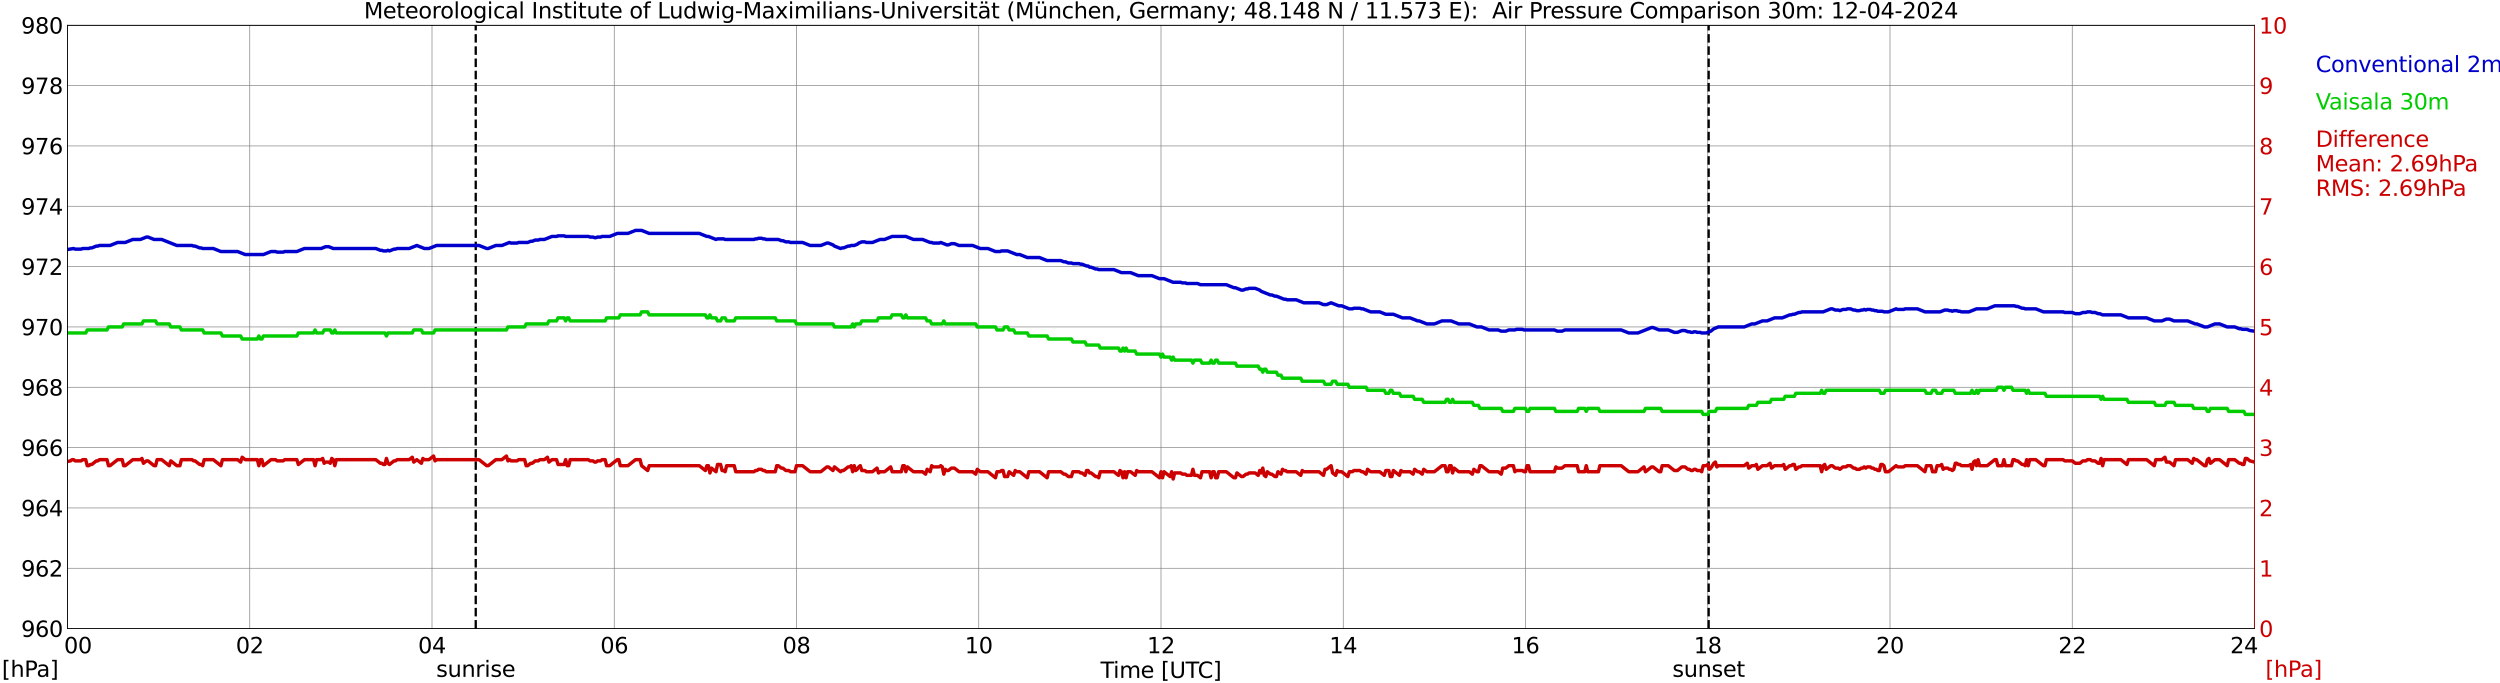 <?xml version="1.0" encoding="utf-8" standalone="no"?>
<!DOCTYPE svg PUBLIC "-//W3C//DTD SVG 1.1//EN"
  "http://www.w3.org/Graphics/SVG/1.1/DTD/svg11.dtd">
<svg xmlns:xlink="http://www.w3.org/1999/xlink" width="1085.4pt" height="296.64pt" viewBox="0 0 1085.4 296.64" xmlns="http://www.w3.org/2000/svg" version="1.1">
 <defs>
  <style type="text/css">*{stroke-linejoin: round; stroke-linecap: butt}</style>
 </defs>
 <g id="figure_1">
  <g id="patch_1">
   <path d="M 0 296.64 
L 1085.4 296.64 
L 1085.4 0 
L 0 0 
z
" style="fill: #ffffff"/>
  </g>
  <g id="axes_1">
   <g id="patch_2">
    <path d="M 29.306 272.909 
L 978.814 272.909 
L 978.814 10.976 
L 29.306 10.976 
z
" style="fill: #ffffff"/>
   </g>
   <g id="patch_3">
    <path d="M 978.814 272.909 
L 978.814 272.909 
L 978.814 10.976 
L 978.814 10.976 
z
" clip-path="url(#p06bf237bb5)" style="fill: #d3d3d3; opacity: 0.25; stroke: #d3d3d3; stroke-linejoin: miter"/>
   </g>
   <g id="matplotlib.axis_1">
    <g id="xtick_1">
     <g id="line2d_1">
      <path d="M 29.306 272.909 
L 29.306 10.976 
" clip-path="url(#p06bf237bb5)" style="fill: none; stroke: #808080; stroke-width: 0.3; stroke-linecap: square"/>
     </g>
     <g id="line2d_2"/>
     <g id="text_1">
      <!--    00 -->
      <g transform="translate(18.733 283.627) scale(0.095 -0.095)">
       <defs>
        <path id="DejaVuSans-20" transform="scale(0.016)"/>
        <path id="DejaVuSans-30" d="M 2034 4250 
Q 1547 4250 1301 3770 
Q 1056 3291 1056 2328 
Q 1056 1369 1301 889 
Q 1547 409 2034 409 
Q 2525 409 2770 889 
Q 3016 1369 3016 2328 
Q 3016 3291 2770 3770 
Q 2525 4250 2034 4250 
z
M 2034 4750 
Q 2819 4750 3233 4129 
Q 3647 3509 3647 2328 
Q 3647 1150 3233 529 
Q 2819 -91 2034 -91 
Q 1250 -91 836 529 
Q 422 1150 422 2328 
Q 422 3509 836 4129 
Q 1250 4750 2034 4750 
z
" transform="scale(0.016)"/>
       </defs>
       <use xlink:href="#DejaVuSans-20"/>
       <use xlink:href="#DejaVuSans-20" transform="translate(31.787 0)"/>
       <use xlink:href="#DejaVuSans-20" transform="translate(63.574 0)"/>
       <use xlink:href="#DejaVuSans-30" transform="translate(95.361 0)"/>
       <use xlink:href="#DejaVuSans-30" transform="translate(158.984 0)"/>
      </g>
     </g>
    </g>
    <g id="xtick_2">
     <g id="line2d_3">
      <path d="M 108.431 272.909 
L 108.431 10.976 
" clip-path="url(#p06bf237bb5)" style="fill: none; stroke: #808080; stroke-width: 0.3; stroke-linecap: square"/>
     </g>
     <g id="line2d_4"/>
     <g id="text_2">
      <!-- 02 -->
      <g transform="translate(102.387 283.627) scale(0.095 -0.095)">
       <defs>
        <path id="DejaVuSans-32" d="M 1228 531 
L 3431 531 
L 3431 0 
L 469 0 
L 469 531 
Q 828 903 1448 1529 
Q 2069 2156 2228 2338 
Q 2531 2678 2651 2914 
Q 2772 3150 2772 3378 
Q 2772 3750 2511 3984 
Q 2250 4219 1831 4219 
Q 1534 4219 1204 4116 
Q 875 4013 500 3803 
L 500 4441 
Q 881 4594 1212 4672 
Q 1544 4750 1819 4750 
Q 2544 4750 2975 4387 
Q 3406 4025 3406 3419 
Q 3406 3131 3298 2873 
Q 3191 2616 2906 2266 
Q 2828 2175 2409 1742 
Q 1991 1309 1228 531 
z
" transform="scale(0.016)"/>
       </defs>
       <use xlink:href="#DejaVuSans-30"/>
       <use xlink:href="#DejaVuSans-32" transform="translate(63.623 0)"/>
      </g>
     </g>
    </g>
    <g id="xtick_3">
     <g id="line2d_5">
      <path d="M 187.557 272.909 
L 187.557 10.976 
" clip-path="url(#p06bf237bb5)" style="fill: none; stroke: #808080; stroke-width: 0.3; stroke-linecap: square"/>
     </g>
     <g id="line2d_6"/>
     <g id="text_3">
      <!-- 04 -->
      <g transform="translate(181.513 283.627) scale(0.095 -0.095)">
       <defs>
        <path id="DejaVuSans-34" d="M 2419 4116 
L 825 1625 
L 2419 1625 
L 2419 4116 
z
M 2253 4666 
L 3047 4666 
L 3047 1625 
L 3713 1625 
L 3713 1100 
L 3047 1100 
L 3047 0 
L 2419 0 
L 2419 1100 
L 313 1100 
L 313 1709 
L 2253 4666 
z
" transform="scale(0.016)"/>
       </defs>
       <use xlink:href="#DejaVuSans-30"/>
       <use xlink:href="#DejaVuSans-34" transform="translate(63.623 0)"/>
      </g>
     </g>
    </g>
    <g id="xtick_4">
     <g id="line2d_7">
      <path d="M 266.683 272.909 
L 266.683 10.976 
" clip-path="url(#p06bf237bb5)" style="fill: none; stroke: #808080; stroke-width: 0.3; stroke-linecap: square"/>
     </g>
     <g id="line2d_8"/>
     <g id="text_4">
      <!-- 06 -->
      <g transform="translate(260.638 283.627) scale(0.095 -0.095)">
       <defs>
        <path id="DejaVuSans-36" d="M 2113 2584 
Q 1688 2584 1439 2293 
Q 1191 2003 1191 1497 
Q 1191 994 1439 701 
Q 1688 409 2113 409 
Q 2538 409 2786 701 
Q 3034 994 3034 1497 
Q 3034 2003 2786 2293 
Q 2538 2584 2113 2584 
z
M 3366 4563 
L 3366 3988 
Q 3128 4100 2886 4159 
Q 2644 4219 2406 4219 
Q 1781 4219 1451 3797 
Q 1122 3375 1075 2522 
Q 1259 2794 1537 2939 
Q 1816 3084 2150 3084 
Q 2853 3084 3261 2657 
Q 3669 2231 3669 1497 
Q 3669 778 3244 343 
Q 2819 -91 2113 -91 
Q 1303 -91 875 529 
Q 447 1150 447 2328 
Q 447 3434 972 4092 
Q 1497 4750 2381 4750 
Q 2619 4750 2861 4703 
Q 3103 4656 3366 4563 
z
" transform="scale(0.016)"/>
       </defs>
       <use xlink:href="#DejaVuSans-30"/>
       <use xlink:href="#DejaVuSans-36" transform="translate(63.623 0)"/>
      </g>
     </g>
    </g>
    <g id="xtick_5">
     <g id="line2d_9">
      <path d="M 345.808 272.909 
L 345.808 10.976 
" clip-path="url(#p06bf237bb5)" style="fill: none; stroke: #808080; stroke-width: 0.3; stroke-linecap: square"/>
     </g>
     <g id="line2d_10"/>
     <g id="text_5">
      <!-- 08 -->
      <g transform="translate(339.764 283.627) scale(0.095 -0.095)">
       <defs>
        <path id="DejaVuSans-38" d="M 2034 2216 
Q 1584 2216 1326 1975 
Q 1069 1734 1069 1313 
Q 1069 891 1326 650 
Q 1584 409 2034 409 
Q 2484 409 2743 651 
Q 3003 894 3003 1313 
Q 3003 1734 2745 1975 
Q 2488 2216 2034 2216 
z
M 1403 2484 
Q 997 2584 770 2862 
Q 544 3141 544 3541 
Q 544 4100 942 4425 
Q 1341 4750 2034 4750 
Q 2731 4750 3128 4425 
Q 3525 4100 3525 3541 
Q 3525 3141 3298 2862 
Q 3072 2584 2669 2484 
Q 3125 2378 3379 2068 
Q 3634 1759 3634 1313 
Q 3634 634 3220 271 
Q 2806 -91 2034 -91 
Q 1263 -91 848 271 
Q 434 634 434 1313 
Q 434 1759 690 2068 
Q 947 2378 1403 2484 
z
M 1172 3481 
Q 1172 3119 1398 2916 
Q 1625 2713 2034 2713 
Q 2441 2713 2670 2916 
Q 2900 3119 2900 3481 
Q 2900 3844 2670 4047 
Q 2441 4250 2034 4250 
Q 1625 4250 1398 4047 
Q 1172 3844 1172 3481 
z
" transform="scale(0.016)"/>
       </defs>
       <use xlink:href="#DejaVuSans-30"/>
       <use xlink:href="#DejaVuSans-38" transform="translate(63.623 0)"/>
      </g>
     </g>
    </g>
    <g id="xtick_6">
     <g id="line2d_11">
      <path d="M 424.934 272.909 
L 424.934 10.976 
" clip-path="url(#p06bf237bb5)" style="fill: none; stroke: #808080; stroke-width: 0.3; stroke-linecap: square"/>
     </g>
     <g id="line2d_12"/>
     <g id="text_6">
      <!-- 10 -->
      <g transform="translate(418.89 283.627) scale(0.095 -0.095)">
       <defs>
        <path id="DejaVuSans-31" d="M 794 531 
L 1825 531 
L 1825 4091 
L 703 3866 
L 703 4441 
L 1819 4666 
L 2450 4666 
L 2450 531 
L 3481 531 
L 3481 0 
L 794 0 
L 794 531 
z
" transform="scale(0.016)"/>
       </defs>
       <use xlink:href="#DejaVuSans-31"/>
       <use xlink:href="#DejaVuSans-30" transform="translate(63.623 0)"/>
      </g>
     </g>
    </g>
    <g id="xtick_7">
     <g id="line2d_13">
      <path d="M 504.06 272.909 
L 504.06 10.976 
" clip-path="url(#p06bf237bb5)" style="fill: none; stroke: #808080; stroke-width: 0.3; stroke-linecap: square"/>
     </g>
     <g id="line2d_14"/>
     <g id="text_7">
      <!-- 12 -->
      <g transform="translate(498.015 283.627) scale(0.095 -0.095)">
       <use xlink:href="#DejaVuSans-31"/>
       <use xlink:href="#DejaVuSans-32" transform="translate(63.623 0)"/>
      </g>
     </g>
    </g>
    <g id="xtick_8">
     <g id="line2d_15">
      <path d="M 583.185 272.909 
L 583.185 10.976 
" clip-path="url(#p06bf237bb5)" style="fill: none; stroke: #808080; stroke-width: 0.3; stroke-linecap: square"/>
     </g>
     <g id="line2d_16"/>
     <g id="text_8">
      <!-- 14 -->
      <g transform="translate(577.141 283.627) scale(0.095 -0.095)">
       <use xlink:href="#DejaVuSans-31"/>
       <use xlink:href="#DejaVuSans-34" transform="translate(63.623 0)"/>
      </g>
     </g>
    </g>
    <g id="xtick_9">
     <g id="line2d_17">
      <path d="M 662.311 272.909 
L 662.311 10.976 
" clip-path="url(#p06bf237bb5)" style="fill: none; stroke: #808080; stroke-width: 0.3; stroke-linecap: square"/>
     </g>
     <g id="line2d_18"/>
     <g id="text_9">
      <!-- 16 -->
      <g transform="translate(656.267 283.627) scale(0.095 -0.095)">
       <use xlink:href="#DejaVuSans-31"/>
       <use xlink:href="#DejaVuSans-36" transform="translate(63.623 0)"/>
      </g>
     </g>
    </g>
    <g id="xtick_10">
     <g id="line2d_19">
      <path d="M 741.437 272.909 
L 741.437 10.976 
" clip-path="url(#p06bf237bb5)" style="fill: none; stroke: #808080; stroke-width: 0.3; stroke-linecap: square"/>
     </g>
     <g id="line2d_20"/>
     <g id="text_10">
      <!-- 18 -->
      <g transform="translate(735.392 283.627) scale(0.095 -0.095)">
       <use xlink:href="#DejaVuSans-31"/>
       <use xlink:href="#DejaVuSans-38" transform="translate(63.623 0)"/>
      </g>
     </g>
    </g>
    <g id="xtick_11">
     <g id="line2d_21">
      <path d="M 820.562 272.909 
L 820.562 10.976 
" clip-path="url(#p06bf237bb5)" style="fill: none; stroke: #808080; stroke-width: 0.3; stroke-linecap: square"/>
     </g>
     <g id="line2d_22"/>
     <g id="text_11">
      <!-- 20 -->
      <g transform="translate(814.518 283.627) scale(0.095 -0.095)">
       <use xlink:href="#DejaVuSans-32"/>
       <use xlink:href="#DejaVuSans-30" transform="translate(63.623 0)"/>
      </g>
     </g>
    </g>
    <g id="xtick_12">
     <g id="line2d_23">
      <path d="M 899.688 272.909 
L 899.688 10.976 
" clip-path="url(#p06bf237bb5)" style="fill: none; stroke: #808080; stroke-width: 0.3; stroke-linecap: square"/>
     </g>
     <g id="line2d_24"/>
     <g id="text_12">
      <!-- 22 -->
      <g transform="translate(893.644 283.627) scale(0.095 -0.095)">
       <use xlink:href="#DejaVuSans-32"/>
       <use xlink:href="#DejaVuSans-32" transform="translate(63.623 0)"/>
      </g>
     </g>
    </g>
    <g id="xtick_13">
     <g id="line2d_25">
      <path d="M 978.814 272.909 
L 978.814 10.976 
" clip-path="url(#p06bf237bb5)" style="fill: none; stroke: #808080; stroke-width: 0.3; stroke-linecap: square"/>
     </g>
     <g id="line2d_26"/>
     <g id="text_13">
      <!-- 24    -->
      <g transform="translate(968.241 283.627) scale(0.095 -0.095)">
       <use xlink:href="#DejaVuSans-32"/>
       <use xlink:href="#DejaVuSans-34" transform="translate(63.623 0)"/>
       <use xlink:href="#DejaVuSans-20" transform="translate(127.246 0)"/>
       <use xlink:href="#DejaVuSans-20" transform="translate(159.033 0)"/>
       <use xlink:href="#DejaVuSans-20" transform="translate(190.82 0)"/>
      </g>
     </g>
    </g>
    <g id="text_14">
     <!-- Time [UTC] -->
     <g transform="translate(477.806 294.322) scale(0.095 -0.095)">
      <defs>
       <path id="DejaVuSans-54" d="M -19 4666 
L 3928 4666 
L 3928 4134 
L 2272 4134 
L 2272 0 
L 1638 0 
L 1638 4134 
L -19 4134 
L -19 4666 
z
" transform="scale(0.016)"/>
       <path id="DejaVuSans-69" d="M 603 3500 
L 1178 3500 
L 1178 0 
L 603 0 
L 603 3500 
z
M 603 4863 
L 1178 4863 
L 1178 4134 
L 603 4134 
L 603 4863 
z
" transform="scale(0.016)"/>
       <path id="DejaVuSans-6d" d="M 3328 2828 
Q 3544 3216 3844 3400 
Q 4144 3584 4550 3584 
Q 5097 3584 5394 3201 
Q 5691 2819 5691 2113 
L 5691 0 
L 5113 0 
L 5113 2094 
Q 5113 2597 4934 2840 
Q 4756 3084 4391 3084 
Q 3944 3084 3684 2787 
Q 3425 2491 3425 1978 
L 3425 0 
L 2847 0 
L 2847 2094 
Q 2847 2600 2669 2842 
Q 2491 3084 2119 3084 
Q 1678 3084 1418 2786 
Q 1159 2488 1159 1978 
L 1159 0 
L 581 0 
L 581 3500 
L 1159 3500 
L 1159 2956 
Q 1356 3278 1631 3431 
Q 1906 3584 2284 3584 
Q 2666 3584 2933 3390 
Q 3200 3197 3328 2828 
z
" transform="scale(0.016)"/>
       <path id="DejaVuSans-65" d="M 3597 1894 
L 3597 1613 
L 953 1613 
Q 991 1019 1311 708 
Q 1631 397 2203 397 
Q 2534 397 2845 478 
Q 3156 559 3463 722 
L 3463 178 
Q 3153 47 2828 -22 
Q 2503 -91 2169 -91 
Q 1331 -91 842 396 
Q 353 884 353 1716 
Q 353 2575 817 3079 
Q 1281 3584 2069 3584 
Q 2775 3584 3186 3129 
Q 3597 2675 3597 1894 
z
M 3022 2063 
Q 3016 2534 2758 2815 
Q 2500 3097 2075 3097 
Q 1594 3097 1305 2825 
Q 1016 2553 972 2059 
L 3022 2063 
z
" transform="scale(0.016)"/>
       <path id="DejaVuSans-5b" d="M 550 4863 
L 1875 4863 
L 1875 4416 
L 1125 4416 
L 1125 -397 
L 1875 -397 
L 1875 -844 
L 550 -844 
L 550 4863 
z
" transform="scale(0.016)"/>
       <path id="DejaVuSans-55" d="M 556 4666 
L 1191 4666 
L 1191 1831 
Q 1191 1081 1462 751 
Q 1734 422 2344 422 
Q 2950 422 3222 751 
Q 3494 1081 3494 1831 
L 3494 4666 
L 4128 4666 
L 4128 1753 
Q 4128 841 3676 375 
Q 3225 -91 2344 -91 
Q 1459 -91 1007 375 
Q 556 841 556 1753 
L 556 4666 
z
" transform="scale(0.016)"/>
       <path id="DejaVuSans-43" d="M 4122 4306 
L 4122 3641 
Q 3803 3938 3442 4084 
Q 3081 4231 2675 4231 
Q 1875 4231 1450 3742 
Q 1025 3253 1025 2328 
Q 1025 1406 1450 917 
Q 1875 428 2675 428 
Q 3081 428 3442 575 
Q 3803 722 4122 1019 
L 4122 359 
Q 3791 134 3420 21 
Q 3050 -91 2638 -91 
Q 1578 -91 968 557 
Q 359 1206 359 2328 
Q 359 3453 968 4101 
Q 1578 4750 2638 4750 
Q 3056 4750 3426 4639 
Q 3797 4528 4122 4306 
z
" transform="scale(0.016)"/>
       <path id="DejaVuSans-5d" d="M 1947 4863 
L 1947 -844 
L 622 -844 
L 622 -397 
L 1369 -397 
L 1369 4416 
L 622 4416 
L 622 4863 
L 1947 4863 
z
" transform="scale(0.016)"/>
      </defs>
      <use xlink:href="#DejaVuSans-54"/>
      <use xlink:href="#DejaVuSans-69" transform="translate(57.959 0)"/>
      <use xlink:href="#DejaVuSans-6d" transform="translate(85.742 0)"/>
      <use xlink:href="#DejaVuSans-65" transform="translate(183.154 0)"/>
      <use xlink:href="#DejaVuSans-20" transform="translate(244.678 0)"/>
      <use xlink:href="#DejaVuSans-5b" transform="translate(276.465 0)"/>
      <use xlink:href="#DejaVuSans-55" transform="translate(315.479 0)"/>
      <use xlink:href="#DejaVuSans-54" transform="translate(388.672 0)"/>
      <use xlink:href="#DejaVuSans-43" transform="translate(443.881 0)"/>
      <use xlink:href="#DejaVuSans-5d" transform="translate(513.705 0)"/>
     </g>
    </g>
   </g>
   <g id="matplotlib.axis_2">
    <g id="ytick_1">
     <g id="line2d_27">
      <path d="M 29.306 272.909 
L 978.814 272.909 
" clip-path="url(#p06bf237bb5)" style="fill: none; stroke: #808080; stroke-width: 0.3; stroke-linecap: square"/>
     </g>
     <g id="line2d_28"/>
     <g id="text_15">
      <!-- 960 -->
      <g transform="translate(9.173 276.518) scale(0.095 -0.095)">
       <defs>
        <path id="DejaVuSans-39" d="M 703 97 
L 703 672 
Q 941 559 1184 500 
Q 1428 441 1663 441 
Q 2288 441 2617 861 
Q 2947 1281 2994 2138 
Q 2813 1869 2534 1725 
Q 2256 1581 1919 1581 
Q 1219 1581 811 2004 
Q 403 2428 403 3163 
Q 403 3881 828 4315 
Q 1253 4750 1959 4750 
Q 2769 4750 3195 4129 
Q 3622 3509 3622 2328 
Q 3622 1225 3098 567 
Q 2575 -91 1691 -91 
Q 1453 -91 1209 -44 
Q 966 3 703 97 
z
M 1959 2075 
Q 2384 2075 2632 2365 
Q 2881 2656 2881 3163 
Q 2881 3666 2632 3958 
Q 2384 4250 1959 4250 
Q 1534 4250 1286 3958 
Q 1038 3666 1038 3163 
Q 1038 2656 1286 2365 
Q 1534 2075 1959 2075 
z
" transform="scale(0.016)"/>
       </defs>
       <use xlink:href="#DejaVuSans-39"/>
       <use xlink:href="#DejaVuSans-36" transform="translate(63.623 0)"/>
       <use xlink:href="#DejaVuSans-30" transform="translate(127.246 0)"/>
      </g>
     </g>
    </g>
    <g id="ytick_2">
     <g id="line2d_29">
      <path d="M 29.306 246.715 
L 978.814 246.715 
" clip-path="url(#p06bf237bb5)" style="fill: none; stroke: #808080; stroke-width: 0.3; stroke-linecap: square"/>
     </g>
     <g id="line2d_30"/>
     <g id="text_16">
      <!-- 962 -->
      <g transform="translate(9.173 250.325) scale(0.095 -0.095)">
       <use xlink:href="#DejaVuSans-39"/>
       <use xlink:href="#DejaVuSans-36" transform="translate(63.623 0)"/>
       <use xlink:href="#DejaVuSans-32" transform="translate(127.246 0)"/>
      </g>
     </g>
    </g>
    <g id="ytick_3">
     <g id="line2d_31">
      <path d="M 29.306 220.522 
L 978.814 220.522 
" clip-path="url(#p06bf237bb5)" style="fill: none; stroke: #808080; stroke-width: 0.3; stroke-linecap: square"/>
     </g>
     <g id="line2d_32"/>
     <g id="text_17">
      <!-- 964 -->
      <g transform="translate(9.173 224.131) scale(0.095 -0.095)">
       <use xlink:href="#DejaVuSans-39"/>
       <use xlink:href="#DejaVuSans-36" transform="translate(63.623 0)"/>
       <use xlink:href="#DejaVuSans-34" transform="translate(127.246 0)"/>
      </g>
     </g>
    </g>
    <g id="ytick_4">
     <g id="line2d_33">
      <path d="M 29.306 194.329 
L 978.814 194.329 
" clip-path="url(#p06bf237bb5)" style="fill: none; stroke: #808080; stroke-width: 0.3; stroke-linecap: square"/>
     </g>
     <g id="line2d_34"/>
     <g id="text_18">
      <!-- 966 -->
      <g transform="translate(9.173 197.938) scale(0.095 -0.095)">
       <use xlink:href="#DejaVuSans-39"/>
       <use xlink:href="#DejaVuSans-36" transform="translate(63.623 0)"/>
       <use xlink:href="#DejaVuSans-36" transform="translate(127.246 0)"/>
      </g>
     </g>
    </g>
    <g id="ytick_5">
     <g id="line2d_35">
      <path d="M 29.306 168.136 
L 978.814 168.136 
" clip-path="url(#p06bf237bb5)" style="fill: none; stroke: #808080; stroke-width: 0.3; stroke-linecap: square"/>
     </g>
     <g id="line2d_36"/>
     <g id="text_19">
      <!-- 968 -->
      <g transform="translate(9.173 171.745) scale(0.095 -0.095)">
       <use xlink:href="#DejaVuSans-39"/>
       <use xlink:href="#DejaVuSans-36" transform="translate(63.623 0)"/>
       <use xlink:href="#DejaVuSans-38" transform="translate(127.246 0)"/>
      </g>
     </g>
    </g>
    <g id="ytick_6">
     <g id="line2d_37">
      <path d="M 29.306 141.942 
L 978.814 141.942 
" clip-path="url(#p06bf237bb5)" style="fill: none; stroke: #808080; stroke-width: 0.3; stroke-linecap: square"/>
     </g>
     <g id="line2d_38"/>
     <g id="text_20">
      <!-- 970 -->
      <g transform="translate(9.173 145.551) scale(0.095 -0.095)">
       <defs>
        <path id="DejaVuSans-37" d="M 525 4666 
L 3525 4666 
L 3525 4397 
L 1831 0 
L 1172 0 
L 2766 4134 
L 525 4134 
L 525 4666 
z
" transform="scale(0.016)"/>
       </defs>
       <use xlink:href="#DejaVuSans-39"/>
       <use xlink:href="#DejaVuSans-37" transform="translate(63.623 0)"/>
       <use xlink:href="#DejaVuSans-30" transform="translate(127.246 0)"/>
      </g>
     </g>
    </g>
    <g id="ytick_7">
     <g id="line2d_39">
      <path d="M 29.306 115.749 
L 978.814 115.749 
" clip-path="url(#p06bf237bb5)" style="fill: none; stroke: #808080; stroke-width: 0.3; stroke-linecap: square"/>
     </g>
     <g id="line2d_40"/>
     <g id="text_21">
      <!-- 972 -->
      <g transform="translate(9.173 119.358) scale(0.095 -0.095)">
       <use xlink:href="#DejaVuSans-39"/>
       <use xlink:href="#DejaVuSans-37" transform="translate(63.623 0)"/>
       <use xlink:href="#DejaVuSans-32" transform="translate(127.246 0)"/>
      </g>
     </g>
    </g>
    <g id="ytick_8">
     <g id="line2d_41">
      <path d="M 29.306 89.556 
L 978.814 89.556 
" clip-path="url(#p06bf237bb5)" style="fill: none; stroke: #808080; stroke-width: 0.3; stroke-linecap: square"/>
     </g>
     <g id="line2d_42"/>
     <g id="text_22">
      <!-- 974 -->
      <g transform="translate(9.173 93.165) scale(0.095 -0.095)">
       <use xlink:href="#DejaVuSans-39"/>
       <use xlink:href="#DejaVuSans-37" transform="translate(63.623 0)"/>
       <use xlink:href="#DejaVuSans-34" transform="translate(127.246 0)"/>
      </g>
     </g>
    </g>
    <g id="ytick_9">
     <g id="line2d_43">
      <path d="M 29.306 63.362 
L 978.814 63.362 
" clip-path="url(#p06bf237bb5)" style="fill: none; stroke: #808080; stroke-width: 0.3; stroke-linecap: square"/>
     </g>
     <g id="line2d_44"/>
     <g id="text_23">
      <!-- 976 -->
      <g transform="translate(9.173 66.972) scale(0.095 -0.095)">
       <use xlink:href="#DejaVuSans-39"/>
       <use xlink:href="#DejaVuSans-37" transform="translate(63.623 0)"/>
       <use xlink:href="#DejaVuSans-36" transform="translate(127.246 0)"/>
      </g>
     </g>
    </g>
    <g id="ytick_10">
     <g id="line2d_45">
      <path d="M 29.306 37.169 
L 978.814 37.169 
" clip-path="url(#p06bf237bb5)" style="fill: none; stroke: #808080; stroke-width: 0.3; stroke-linecap: square"/>
     </g>
     <g id="line2d_46"/>
     <g id="text_24">
      <!-- 978 -->
      <g transform="translate(9.173 40.778) scale(0.095 -0.095)">
       <use xlink:href="#DejaVuSans-39"/>
       <use xlink:href="#DejaVuSans-37" transform="translate(63.623 0)"/>
       <use xlink:href="#DejaVuSans-38" transform="translate(127.246 0)"/>
      </g>
     </g>
    </g>
    <g id="ytick_11">
     <g id="line2d_47">
      <path d="M 29.306 10.976 
L 978.814 10.976 
" clip-path="url(#p06bf237bb5)" style="fill: none; stroke: #808080; stroke-width: 0.3; stroke-linecap: square"/>
     </g>
     <g id="line2d_48"/>
     <g id="text_25">
      <!-- 980 -->
      <g transform="translate(9.173 14.585) scale(0.095 -0.095)">
       <use xlink:href="#DejaVuSans-39"/>
       <use xlink:href="#DejaVuSans-38" transform="translate(63.623 0)"/>
       <use xlink:href="#DejaVuSans-30" transform="translate(127.246 0)"/>
      </g>
     </g>
    </g>
   </g>
   <g id="line2d_49">
    <path d="M 206.547 272.909 
L 206.547 10.976 
" clip-path="url(#p06bf237bb5)" style="fill: none; stroke-dasharray: 3.7,1.6; stroke-dashoffset: 0; stroke: #000000"/>
   </g>
   <g id="line2d_50">
    <path d="M 741.832 272.909 
L 741.832 10.976 
" clip-path="url(#p06bf237bb5)" style="fill: none; stroke-dasharray: 3.7,1.6; stroke-dashoffset: 0; stroke: #000000"/>
   </g>
   <g id="line2d_51">
    <path d="M 29.306 108.327 
L 31.943 107.891 
L 32.603 108.153 
L 35.24 108.153 
L 35.9 107.891 
L 38.537 107.891 
L 39.197 107.629 
L 39.856 107.629 
L 41.834 106.843 
L 42.493 106.843 
L 43.153 106.581 
L 47.768 106.581 
L 51.065 105.272 
L 54.362 105.272 
L 57.659 103.962 
L 60.956 103.962 
L 63.594 102.914 
L 64.253 102.914 
L 66.89 103.962 
L 70.187 103.962 
L 76.781 106.581 
L 83.375 106.581 
L 84.034 106.843 
L 84.694 106.843 
L 86.672 107.629 
L 87.331 107.629 
L 87.991 107.891 
L 92.606 107.891 
L 95.903 109.201 
L 103.156 109.201 
L 106.453 110.51 
L 114.366 110.51 
L 117.663 109.201 
L 119.641 109.201 
L 120.3 109.463 
L 122.938 109.463 
L 123.597 109.201 
L 128.872 109.201 
L 132.169 107.891 
L 139.422 107.891 
L 141.4 107.105 
L 142.719 107.105 
L 144.697 107.891 
L 163.16 107.891 
L 165.138 108.677 
L 165.798 108.677 
L 166.457 108.939 
L 167.776 108.939 
L 168.435 108.677 
L 169.094 108.939 
L 171.073 108.153 
L 171.732 108.153 
L 172.391 107.891 
L 177.666 107.891 
L 180.963 106.581 
L 184.26 107.891 
L 186.238 107.891 
L 189.535 106.581 
L 207.998 106.581 
L 211.295 107.891 
L 211.954 107.891 
L 215.251 106.581 
L 217.889 106.581 
L 221.186 105.272 
L 221.845 105.534 
L 224.482 105.534 
L 225.142 105.272 
L 229.098 105.272 
L 230.417 104.748 
L 231.076 104.748 
L 232.395 104.224 
L 233.714 104.224 
L 234.373 103.962 
L 236.351 103.962 
L 239.648 102.652 
L 241.626 102.652 
L 242.286 102.39 
L 244.923 102.39 
L 245.583 102.652 
L 255.473 102.652 
L 256.133 102.914 
L 257.451 102.914 
L 258.111 103.176 
L 258.77 103.176 
L 259.43 102.914 
L 260.748 102.914 
L 261.408 102.652 
L 264.705 102.652 
L 268.002 101.343 
L 272.617 101.343 
L 275.914 100.033 
L 278.552 100.033 
L 281.849 101.343 
L 303.608 101.343 
L 306.905 102.652 
L 307.564 102.652 
L 310.861 103.962 
L 311.521 103.7 
L 314.158 103.7 
L 314.818 103.962 
L 327.346 103.962 
L 328.005 103.7 
L 328.665 103.7 
L 329.324 103.438 
L 330.643 103.438 
L 331.302 103.7 
L 331.961 103.7 
L 332.621 103.962 
L 337.896 103.962 
L 339.215 104.486 
L 339.874 104.486 
L 341.193 105.01 
L 342.512 105.01 
L 343.171 105.272 
L 348.446 105.272 
L 351.743 106.581 
L 356.359 106.581 
L 358.996 105.534 
L 359.655 105.534 
L 361.634 106.319 
L 362.293 106.843 
L 364.93 107.891 
L 365.59 107.629 
L 366.249 107.629 
L 368.227 106.843 
L 368.887 106.843 
L 369.546 106.581 
L 370.865 106.581 
L 372.184 106.057 
L 372.843 105.534 
L 374.162 105.01 
L 375.481 105.01 
L 376.14 105.272 
L 378.777 105.272 
L 382.074 103.962 
L 384.053 103.962 
L 387.349 102.652 
L 393.284 102.652 
L 396.581 103.962 
L 400.537 103.962 
L 403.834 105.272 
L 404.493 105.272 
L 405.153 105.534 
L 407.79 105.534 
L 408.45 105.272 
L 411.087 106.319 
L 411.746 106.319 
L 413.065 105.795 
L 414.384 105.795 
L 416.362 106.581 
L 422.297 106.581 
L 425.593 107.891 
L 428.89 107.891 
L 432.187 109.201 
L 434.165 109.201 
L 434.825 108.939 
L 437.462 108.939 
L 441.419 110.51 
L 442.737 110.51 
L 446.034 111.82 
L 451.309 111.82 
L 454.606 113.13 
L 460.541 113.13 
L 461.859 113.653 
L 462.519 113.653 
L 463.838 114.177 
L 465.156 114.177 
L 465.816 114.439 
L 468.453 114.439 
L 469.113 114.701 
L 469.772 114.701 
L 471.75 115.487 
L 472.409 115.487 
L 473.069 116.011 
L 473.728 116.011 
L 475.706 116.797 
L 476.366 116.797 
L 477.025 117.059 
L 483.619 117.059 
L 486.916 118.368 
L 490.872 118.368 
L 494.169 119.678 
L 500.103 119.678 
L 503.4 120.988 
L 505.379 120.988 
L 509.335 122.559 
L 512.632 122.559 
L 513.291 122.821 
L 514.61 122.821 
L 515.269 123.083 
L 519.885 123.083 
L 521.204 123.607 
L 532.413 123.607 
L 535.71 124.917 
L 536.369 124.917 
L 539.007 125.964 
L 539.666 125.964 
L 540.985 125.44 
L 541.644 125.44 
L 542.304 125.179 
L 544.941 125.179 
L 546.919 125.964 
L 547.579 126.488 
L 551.535 128.06 
L 552.195 128.06 
L 553.513 128.584 
L 554.173 128.584 
L 557.47 129.893 
L 558.129 129.893 
L 558.788 130.155 
L 562.745 130.155 
L 566.042 131.465 
L 572.635 131.465 
L 574.613 132.251 
L 575.932 132.251 
L 577.91 131.465 
L 581.207 132.775 
L 582.526 132.775 
L 585.823 134.084 
L 587.142 134.084 
L 587.801 133.822 
L 590.439 133.822 
L 591.098 134.084 
L 591.757 134.084 
L 595.054 135.394 
L 599.011 135.394 
L 601.648 136.442 
L 604.945 136.442 
L 608.901 138.013 
L 612.198 138.013 
L 615.495 139.323 
L 616.154 139.323 
L 619.451 140.633 
L 622.748 140.633 
L 626.045 139.323 
L 630.001 139.323 
L 633.298 140.633 
L 637.914 140.633 
L 641.211 141.942 
L 643.189 141.942 
L 646.486 143.252 
L 650.442 143.252 
L 651.761 143.776 
L 653.739 143.776 
L 655.058 143.252 
L 657.695 143.252 
L 658.355 142.99 
L 660.992 142.99 
L 661.652 143.252 
L 674.839 143.252 
L 676.158 143.776 
L 678.136 143.776 
L 679.455 143.252 
L 703.852 143.252 
L 707.149 144.562 
L 711.105 144.562 
L 717.04 142.204 
L 717.699 142.204 
L 720.337 143.252 
L 724.293 143.252 
L 726.93 144.3 
L 728.249 144.3 
L 730.227 143.514 
L 731.546 143.514 
L 732.865 144.038 
L 733.524 144.038 
L 734.184 144.3 
L 734.843 144.3 
L 735.502 144.038 
L 736.162 144.038 
L 736.821 144.3 
L 738.14 144.3 
L 738.799 144.562 
L 740.777 144.562 
L 742.756 143.776 
L 744.074 142.728 
L 746.052 141.942 
L 757.262 141.942 
L 760.559 140.633 
L 761.878 140.633 
L 765.174 139.323 
L 767.153 139.323 
L 770.449 138.013 
L 773.746 138.013 
L 777.043 136.704 
L 777.703 136.704 
L 778.362 136.442 
L 779.021 136.442 
L 781 135.656 
L 781.659 135.656 
L 782.318 135.394 
L 791.55 135.394 
L 794.847 134.084 
L 795.506 134.084 
L 796.825 134.608 
L 798.143 134.608 
L 798.803 134.87 
L 800.122 134.346 
L 801.44 134.346 
L 802.1 134.084 
L 803.419 134.084 
L 804.737 134.608 
L 805.397 134.608 
L 806.056 134.87 
L 807.375 134.87 
L 808.034 134.608 
L 808.694 134.608 
L 809.353 134.346 
L 810.012 134.608 
L 810.672 134.346 
L 811.99 134.346 
L 812.65 134.608 
L 813.309 134.608 
L 813.969 134.87 
L 814.628 134.87 
L 815.287 135.132 
L 817.265 135.132 
L 817.925 135.394 
L 819.903 135.394 
L 823.2 134.084 
L 823.859 134.346 
L 826.497 134.346 
L 827.156 134.084 
L 832.431 134.084 
L 835.728 135.394 
L 842.322 135.394 
L 844.3 134.608 
L 845.619 134.608 
L 846.278 134.87 
L 846.938 134.87 
L 847.597 135.132 
L 848.256 134.87 
L 849.575 134.87 
L 850.235 135.132 
L 850.894 135.132 
L 851.553 135.394 
L 854.85 135.394 
L 858.147 134.084 
L 862.763 134.084 
L 866.06 132.775 
L 874.632 132.775 
L 875.291 133.037 
L 875.95 133.037 
L 877.929 133.822 
L 878.588 133.822 
L 879.247 134.084 
L 883.863 134.084 
L 887.16 135.394 
L 895.732 135.394 
L 896.391 135.656 
L 899.688 135.656 
L 901.007 136.18 
L 902.985 136.18 
L 904.304 135.656 
L 905.622 135.656 
L 906.282 135.394 
L 907.601 135.394 
L 908.26 135.656 
L 909.579 135.656 
L 910.898 136.18 
L 911.557 136.18 
L 912.876 136.704 
L 920.788 136.704 
L 924.085 138.013 
L 931.998 138.013 
L 935.295 139.323 
L 938.592 139.323 
L 940.57 138.537 
L 941.888 138.537 
L 943.867 139.323 
L 949.801 139.323 
L 953.098 140.633 
L 953.757 140.633 
L 957.054 141.942 
L 958.373 141.942 
L 961.67 140.633 
L 963.648 140.633 
L 966.945 141.942 
L 970.242 141.942 
L 972.22 142.728 
L 972.879 142.728 
L 973.539 142.99 
L 975.517 142.99 
L 976.836 143.514 
L 978.154 143.688 
L 978.154 143.688 
" clip-path="url(#p06bf237bb5)" style="fill: none; stroke: #0000cc; stroke-width: 1.5; stroke-linecap: square"/>
   </g>
   <g id="line2d_52">
    <path d="M 29.965 144.562 
L 37.218 144.562 
L 37.878 143.252 
L 46.45 143.252 
L 47.109 141.942 
L 53.043 141.942 
L 53.703 140.633 
L 61.615 140.633 
L 62.275 139.323 
L 67.55 139.323 
L 68.209 140.633 
L 73.484 140.633 
L 74.144 141.942 
L 78.1 141.942 
L 78.759 143.252 
L 87.991 143.252 
L 88.65 144.562 
L 95.903 144.562 
L 96.563 145.871 
L 104.475 145.871 
L 105.135 147.181 
L 111.728 147.181 
L 112.388 145.871 
L 113.047 147.181 
L 113.707 147.181 
L 114.366 145.871 
L 128.872 145.871 
L 129.532 144.562 
L 136.125 144.562 
L 136.785 143.252 
L 137.444 144.562 
L 140.082 144.562 
L 140.741 143.252 
L 143.379 143.252 
L 144.038 144.562 
L 144.697 144.562 
L 145.357 143.252 
L 146.016 144.562 
L 167.116 144.562 
L 167.776 145.871 
L 168.435 144.562 
L 178.985 144.562 
L 179.645 143.252 
L 182.941 143.252 
L 183.601 144.562 
L 188.216 144.562 
L 188.876 143.252 
L 219.867 143.252 
L 220.526 141.942 
L 227.779 141.942 
L 228.439 140.633 
L 237.67 140.633 
L 238.329 139.323 
L 241.626 139.323 
L 242.286 138.013 
L 244.923 138.013 
L 245.583 139.323 
L 246.242 138.013 
L 246.901 138.013 
L 247.561 139.323 
L 262.726 139.323 
L 263.386 138.013 
L 268.661 138.013 
L 269.32 136.704 
L 277.892 136.704 
L 278.552 135.394 
L 281.189 135.394 
L 281.849 136.704 
L 306.246 136.704 
L 306.905 138.013 
L 307.564 138.013 
L 308.224 136.704 
L 308.883 138.013 
L 310.861 138.013 
L 311.521 139.323 
L 312.839 139.323 
L 313.499 138.013 
L 314.818 138.013 
L 315.477 139.323 
L 318.774 139.323 
L 319.433 138.013 
L 336.577 138.013 
L 337.236 139.323 
L 345.149 139.323 
L 345.808 140.633 
L 361.634 140.633 
L 362.293 141.942 
L 369.546 141.942 
L 370.206 140.633 
L 370.865 141.942 
L 371.524 140.633 
L 373.502 140.633 
L 374.162 139.323 
L 380.756 139.323 
L 381.415 138.013 
L 386.69 138.013 
L 387.349 136.704 
L 391.306 136.704 
L 391.965 138.013 
L 392.624 138.013 
L 393.284 136.704 
L 393.943 138.013 
L 401.856 138.013 
L 402.515 139.323 
L 403.834 139.323 
L 404.493 140.633 
L 409.109 140.633 
L 409.768 139.323 
L 410.428 140.633 
L 423.615 140.633 
L 424.275 141.942 
L 432.187 141.942 
L 432.847 143.252 
L 435.484 143.252 
L 436.144 141.942 
L 437.462 141.942 
L 438.122 143.252 
L 440.1 143.252 
L 440.759 144.562 
L 446.034 144.562 
L 446.694 145.871 
L 454.606 145.871 
L 455.266 147.181 
L 465.156 147.181 
L 465.816 148.491 
L 471.091 148.491 
L 471.75 149.8 
L 477.025 149.8 
L 477.685 151.11 
L 485.597 151.11 
L 486.256 152.42 
L 486.916 152.42 
L 487.575 151.11 
L 488.235 152.42 
L 488.894 151.11 
L 489.553 152.42 
L 492.85 152.42 
L 493.51 153.729 
L 503.4 153.729 
L 504.06 155.039 
L 504.719 153.729 
L 505.379 155.039 
L 508.016 155.039 
L 508.675 156.349 
L 509.335 155.039 
L 509.994 156.349 
L 517.247 156.349 
L 517.907 157.658 
L 518.566 156.349 
L 521.204 156.349 
L 521.863 157.658 
L 525.16 157.658 
L 525.819 156.349 
L 526.479 157.658 
L 527.138 157.658 
L 527.797 156.349 
L 528.457 156.349 
L 529.116 157.658 
L 536.369 157.658 
L 537.029 158.968 
L 546.26 158.968 
L 546.919 160.278 
L 547.579 160.278 
L 548.238 161.587 
L 548.898 160.278 
L 549.557 160.278 
L 550.216 161.587 
L 554.173 161.587 
L 554.832 162.897 
L 556.151 162.897 
L 556.81 164.207 
L 564.723 164.207 
L 565.382 165.516 
L 574.613 165.516 
L 575.273 166.826 
L 577.91 166.826 
L 578.57 165.516 
L 579.889 165.516 
L 580.548 166.826 
L 585.164 166.826 
L 585.823 168.136 
L 593.076 168.136 
L 593.736 169.445 
L 600.989 169.445 
L 601.648 170.755 
L 602.967 170.755 
L 603.626 169.445 
L 604.286 169.445 
L 604.945 170.755 
L 607.582 170.755 
L 608.242 172.065 
L 613.517 172.065 
L 614.176 173.374 
L 617.473 173.374 
L 618.133 174.684 
L 627.364 174.684 
L 628.023 173.374 
L 628.683 173.374 
L 629.342 174.684 
L 630.001 174.684 
L 630.661 173.374 
L 631.32 174.684 
L 639.233 174.684 
L 639.892 175.994 
L 641.87 175.994 
L 642.53 177.303 
L 651.761 177.303 
L 652.42 178.613 
L 657.036 178.613 
L 657.695 177.303 
L 662.311 177.303 
L 662.97 178.613 
L 663.63 178.613 
L 664.289 177.303 
L 674.839 177.303 
L 675.499 178.613 
L 684.73 178.613 
L 685.389 177.303 
L 688.027 177.303 
L 688.686 178.613 
L 689.346 177.303 
L 693.961 177.303 
L 694.621 178.613 
L 713.743 178.613 
L 714.402 177.303 
L 720.996 177.303 
L 721.655 178.613 
L 738.799 178.613 
L 739.459 179.923 
L 741.437 179.923 
L 742.096 178.613 
L 744.734 178.613 
L 745.393 177.303 
L 758.581 177.303 
L 759.24 175.994 
L 762.537 175.994 
L 763.196 174.684 
L 768.471 174.684 
L 769.131 173.374 
L 774.406 173.374 
L 775.065 172.065 
L 779.021 172.065 
L 779.681 170.755 
L 790.231 170.755 
L 790.89 169.445 
L 791.55 170.755 
L 792.209 170.755 
L 792.868 169.445 
L 815.947 169.445 
L 816.606 170.755 
L 817.925 170.755 
L 818.584 169.445 
L 835.728 169.445 
L 836.388 170.755 
L 838.366 170.755 
L 839.025 169.445 
L 840.344 169.445 
L 841.003 170.755 
L 842.981 170.755 
L 843.641 169.445 
L 848.256 169.445 
L 848.916 170.755 
L 855.51 170.755 
L 856.169 169.445 
L 856.828 170.755 
L 857.488 170.755 
L 858.147 169.445 
L 858.806 170.755 
L 859.466 169.445 
L 866.719 169.445 
L 867.378 168.136 
L 869.357 168.136 
L 870.016 169.445 
L 870.675 168.136 
L 873.313 168.136 
L 873.972 169.445 
L 879.247 169.445 
L 879.907 170.755 
L 880.566 169.445 
L 881.225 170.755 
L 887.819 170.755 
L 888.479 172.065 
L 911.557 172.065 
L 912.216 173.374 
L 912.876 172.065 
L 913.535 173.374 
L 923.426 173.374 
L 924.085 174.684 
L 935.295 174.684 
L 935.954 175.994 
L 939.91 175.994 
L 940.57 174.684 
L 943.867 174.684 
L 944.526 175.994 
L 951.779 175.994 
L 952.438 177.303 
L 957.714 177.303 
L 958.373 178.613 
L 959.032 178.613 
L 959.692 177.303 
L 966.945 177.303 
L 967.604 178.613 
L 974.198 178.613 
L 974.857 179.923 
L 978.154 179.923 
L 978.154 179.923 
" clip-path="url(#p06bf237bb5)" style="fill: none; stroke: #00cc00; stroke-width: 1.5; stroke-linecap: square"/>
   </g>
   <g id="patch_4">
    <path d="M 29.306 272.909 
L 29.306 10.976 
" style="fill: none; stroke: #000000; stroke-width: 0.3; stroke-linejoin: miter; stroke-linecap: square"/>
   </g>
   <g id="patch_5">
    <path d="M 978.814 272.909 
L 978.814 10.976 
" style="fill: none; stroke: #000000; stroke-width: 0.3; stroke-linejoin: miter; stroke-linecap: square"/>
   </g>
   <g id="patch_6">
    <path d="M 29.306 272.909 
L 978.814 272.909 
" style="fill: none; stroke: #000000; stroke-width: 0.3; stroke-linejoin: miter; stroke-linecap: square"/>
   </g>
   <g id="patch_7">
    <path d="M 29.306 10.976 
L 978.814 10.976 
" style="fill: none; stroke: #000000; stroke-width: 0.3; stroke-linejoin: miter; stroke-linecap: square"/>
   </g>
   <g id="text_26">
    <!-- sunrise -->
    <g transform="translate(189.383 293.863) scale(0.095 -0.095)">
     <defs>
      <path id="DejaVuSans-73" d="M 2834 3397 
L 2834 2853 
Q 2591 2978 2328 3040 
Q 2066 3103 1784 3103 
Q 1356 3103 1142 2972 
Q 928 2841 928 2578 
Q 928 2378 1081 2264 
Q 1234 2150 1697 2047 
L 1894 2003 
Q 2506 1872 2764 1633 
Q 3022 1394 3022 966 
Q 3022 478 2636 193 
Q 2250 -91 1575 -91 
Q 1294 -91 989 -36 
Q 684 19 347 128 
L 347 722 
Q 666 556 975 473 
Q 1284 391 1588 391 
Q 1994 391 2212 530 
Q 2431 669 2431 922 
Q 2431 1156 2273 1281 
Q 2116 1406 1581 1522 
L 1381 1569 
Q 847 1681 609 1914 
Q 372 2147 372 2553 
Q 372 3047 722 3315 
Q 1072 3584 1716 3584 
Q 2034 3584 2315 3537 
Q 2597 3491 2834 3397 
z
" transform="scale(0.016)"/>
      <path id="DejaVuSans-75" d="M 544 1381 
L 544 3500 
L 1119 3500 
L 1119 1403 
Q 1119 906 1312 657 
Q 1506 409 1894 409 
Q 2359 409 2629 706 
Q 2900 1003 2900 1516 
L 2900 3500 
L 3475 3500 
L 3475 0 
L 2900 0 
L 2900 538 
Q 2691 219 2414 64 
Q 2138 -91 1772 -91 
Q 1169 -91 856 284 
Q 544 659 544 1381 
z
M 1991 3584 
L 1991 3584 
z
" transform="scale(0.016)"/>
      <path id="DejaVuSans-6e" d="M 3513 2113 
L 3513 0 
L 2938 0 
L 2938 2094 
Q 2938 2591 2744 2837 
Q 2550 3084 2163 3084 
Q 1697 3084 1428 2787 
Q 1159 2491 1159 1978 
L 1159 0 
L 581 0 
L 581 3500 
L 1159 3500 
L 1159 2956 
Q 1366 3272 1645 3428 
Q 1925 3584 2291 3584 
Q 2894 3584 3203 3211 
Q 3513 2838 3513 2113 
z
" transform="scale(0.016)"/>
      <path id="DejaVuSans-72" d="M 2631 2963 
Q 2534 3019 2420 3045 
Q 2306 3072 2169 3072 
Q 1681 3072 1420 2755 
Q 1159 2438 1159 1844 
L 1159 0 
L 581 0 
L 581 3500 
L 1159 3500 
L 1159 2956 
Q 1341 3275 1631 3429 
Q 1922 3584 2338 3584 
Q 2397 3584 2469 3576 
Q 2541 3569 2628 3553 
L 2631 2963 
z
" transform="scale(0.016)"/>
     </defs>
     <use xlink:href="#DejaVuSans-73"/>
     <use xlink:href="#DejaVuSans-75" transform="translate(52.1 0)"/>
     <use xlink:href="#DejaVuSans-6e" transform="translate(115.479 0)"/>
     <use xlink:href="#DejaVuSans-72" transform="translate(178.857 0)"/>
     <use xlink:href="#DejaVuSans-69" transform="translate(219.971 0)"/>
     <use xlink:href="#DejaVuSans-73" transform="translate(247.754 0)"/>
     <use xlink:href="#DejaVuSans-65" transform="translate(299.854 0)"/>
    </g>
   </g>
   <g id="text_27">
    <!-- sunset -->
    <g transform="translate(726.078 293.863) scale(0.095 -0.095)">
     <defs>
      <path id="DejaVuSans-74" d="M 1172 4494 
L 1172 3500 
L 2356 3500 
L 2356 3053 
L 1172 3053 
L 1172 1153 
Q 1172 725 1289 603 
Q 1406 481 1766 481 
L 2356 481 
L 2356 0 
L 1766 0 
Q 1100 0 847 248 
Q 594 497 594 1153 
L 594 3053 
L 172 3053 
L 172 3500 
L 594 3500 
L 594 4494 
L 1172 4494 
z
" transform="scale(0.016)"/>
     </defs>
     <use xlink:href="#DejaVuSans-73"/>
     <use xlink:href="#DejaVuSans-75" transform="translate(52.1 0)"/>
     <use xlink:href="#DejaVuSans-6e" transform="translate(115.479 0)"/>
     <use xlink:href="#DejaVuSans-73" transform="translate(178.857 0)"/>
     <use xlink:href="#DejaVuSans-65" transform="translate(230.957 0)"/>
     <use xlink:href="#DejaVuSans-74" transform="translate(292.48 0)"/>
    </g>
   </g>
   <g id="text_28">
    <!-- [hPa] -->
    <g transform="translate(0.821 293.863) scale(0.095 -0.095)">
     <defs>
      <path id="DejaVuSans-68" d="M 3513 2113 
L 3513 0 
L 2938 0 
L 2938 2094 
Q 2938 2591 2744 2837 
Q 2550 3084 2163 3084 
Q 1697 3084 1428 2787 
Q 1159 2491 1159 1978 
L 1159 0 
L 581 0 
L 581 4863 
L 1159 4863 
L 1159 2956 
Q 1366 3272 1645 3428 
Q 1925 3584 2291 3584 
Q 2894 3584 3203 3211 
Q 3513 2838 3513 2113 
z
" transform="scale(0.016)"/>
      <path id="DejaVuSans-50" d="M 1259 4147 
L 1259 2394 
L 2053 2394 
Q 2494 2394 2734 2622 
Q 2975 2850 2975 3272 
Q 2975 3691 2734 3919 
Q 2494 4147 2053 4147 
L 1259 4147 
z
M 628 4666 
L 2053 4666 
Q 2838 4666 3239 4311 
Q 3641 3956 3641 3272 
Q 3641 2581 3239 2228 
Q 2838 1875 2053 1875 
L 1259 1875 
L 1259 0 
L 628 0 
L 628 4666 
z
" transform="scale(0.016)"/>
      <path id="DejaVuSans-61" d="M 2194 1759 
Q 1497 1759 1228 1600 
Q 959 1441 959 1056 
Q 959 750 1161 570 
Q 1363 391 1709 391 
Q 2188 391 2477 730 
Q 2766 1069 2766 1631 
L 2766 1759 
L 2194 1759 
z
M 3341 1997 
L 3341 0 
L 2766 0 
L 2766 531 
Q 2569 213 2275 61 
Q 1981 -91 1556 -91 
Q 1019 -91 701 211 
Q 384 513 384 1019 
Q 384 1609 779 1909 
Q 1175 2209 1959 2209 
L 2766 2209 
L 2766 2266 
Q 2766 2663 2505 2880 
Q 2244 3097 1772 3097 
Q 1472 3097 1187 3025 
Q 903 2953 641 2809 
L 641 3341 
Q 956 3463 1253 3523 
Q 1550 3584 1831 3584 
Q 2591 3584 2966 3190 
Q 3341 2797 3341 1997 
z
" transform="scale(0.016)"/>
     </defs>
     <use xlink:href="#DejaVuSans-5b"/>
     <use xlink:href="#DejaVuSans-68" transform="translate(39.014 0)"/>
     <use xlink:href="#DejaVuSans-50" transform="translate(102.393 0)"/>
     <use xlink:href="#DejaVuSans-61" transform="translate(158.195 0)"/>
     <use xlink:href="#DejaVuSans-5d" transform="translate(219.475 0)"/>
    </g>
   </g>
   <g id="text_29">
    <!-- Conventional 2m -->
    <g style="fill: #0000cc" transform="translate(1005.4 31.291) scale(0.095 -0.095)">
     <defs>
      <path id="DejaVuSans-6f" d="M 1959 3097 
Q 1497 3097 1228 2736 
Q 959 2375 959 1747 
Q 959 1119 1226 758 
Q 1494 397 1959 397 
Q 2419 397 2687 759 
Q 2956 1122 2956 1747 
Q 2956 2369 2687 2733 
Q 2419 3097 1959 3097 
z
M 1959 3584 
Q 2709 3584 3137 3096 
Q 3566 2609 3566 1747 
Q 3566 888 3137 398 
Q 2709 -91 1959 -91 
Q 1206 -91 779 398 
Q 353 888 353 1747 
Q 353 2609 779 3096 
Q 1206 3584 1959 3584 
z
" transform="scale(0.016)"/>
      <path id="DejaVuSans-76" d="M 191 3500 
L 800 3500 
L 1894 563 
L 2988 3500 
L 3597 3500 
L 2284 0 
L 1503 0 
L 191 3500 
z
" transform="scale(0.016)"/>
      <path id="DejaVuSans-6c" d="M 603 4863 
L 1178 4863 
L 1178 0 
L 603 0 
L 603 4863 
z
" transform="scale(0.016)"/>
     </defs>
     <use xlink:href="#DejaVuSans-43"/>
     <use xlink:href="#DejaVuSans-6f" transform="translate(69.824 0)"/>
     <use xlink:href="#DejaVuSans-6e" transform="translate(131.006 0)"/>
     <use xlink:href="#DejaVuSans-76" transform="translate(194.385 0)"/>
     <use xlink:href="#DejaVuSans-65" transform="translate(253.564 0)"/>
     <use xlink:href="#DejaVuSans-6e" transform="translate(315.088 0)"/>
     <use xlink:href="#DejaVuSans-74" transform="translate(378.467 0)"/>
     <use xlink:href="#DejaVuSans-69" transform="translate(417.676 0)"/>
     <use xlink:href="#DejaVuSans-6f" transform="translate(445.459 0)"/>
     <use xlink:href="#DejaVuSans-6e" transform="translate(506.641 0)"/>
     <use xlink:href="#DejaVuSans-61" transform="translate(570.02 0)"/>
     <use xlink:href="#DejaVuSans-6c" transform="translate(631.299 0)"/>
     <use xlink:href="#DejaVuSans-20" transform="translate(659.082 0)"/>
     <use xlink:href="#DejaVuSans-32" transform="translate(690.869 0)"/>
     <use xlink:href="#DejaVuSans-6d" transform="translate(754.492 0)"/>
    </g>
   </g>
   <g id="text_30">
    <!-- Vaisala 30m -->
    <g style="fill: #00cc00" transform="translate(1005.4 47.531) scale(0.095 -0.095)">
     <defs>
      <path id="DejaVuSans-56" d="M 1831 0 
L 50 4666 
L 709 4666 
L 2188 738 
L 3669 4666 
L 4325 4666 
L 2547 0 
L 1831 0 
z
" transform="scale(0.016)"/>
      <path id="DejaVuSans-33" d="M 2597 2516 
Q 3050 2419 3304 2112 
Q 3559 1806 3559 1356 
Q 3559 666 3084 287 
Q 2609 -91 1734 -91 
Q 1441 -91 1130 -33 
Q 819 25 488 141 
L 488 750 
Q 750 597 1062 519 
Q 1375 441 1716 441 
Q 2309 441 2620 675 
Q 2931 909 2931 1356 
Q 2931 1769 2642 2001 
Q 2353 2234 1838 2234 
L 1294 2234 
L 1294 2753 
L 1863 2753 
Q 2328 2753 2575 2939 
Q 2822 3125 2822 3475 
Q 2822 3834 2567 4026 
Q 2313 4219 1838 4219 
Q 1578 4219 1281 4162 
Q 984 4106 628 3988 
L 628 4550 
Q 988 4650 1302 4700 
Q 1616 4750 1894 4750 
Q 2613 4750 3031 4423 
Q 3450 4097 3450 3541 
Q 3450 3153 3228 2886 
Q 3006 2619 2597 2516 
z
" transform="scale(0.016)"/>
     </defs>
     <use xlink:href="#DejaVuSans-56"/>
     <use xlink:href="#DejaVuSans-61" transform="translate(60.658 0)"/>
     <use xlink:href="#DejaVuSans-69" transform="translate(121.938 0)"/>
     <use xlink:href="#DejaVuSans-73" transform="translate(149.721 0)"/>
     <use xlink:href="#DejaVuSans-61" transform="translate(201.82 0)"/>
     <use xlink:href="#DejaVuSans-6c" transform="translate(263.1 0)"/>
     <use xlink:href="#DejaVuSans-61" transform="translate(290.883 0)"/>
     <use xlink:href="#DejaVuSans-20" transform="translate(352.162 0)"/>
     <use xlink:href="#DejaVuSans-33" transform="translate(383.949 0)"/>
     <use xlink:href="#DejaVuSans-30" transform="translate(447.572 0)"/>
     <use xlink:href="#DejaVuSans-6d" transform="translate(511.195 0)"/>
    </g>
   </g>
   <g id="text_31">
    <!-- Difference -->
    <g style="fill: #cc0000" transform="translate(1005.4 63.771) scale(0.095 -0.095)">
     <defs>
      <path id="DejaVuSans-44" d="M 1259 4147 
L 1259 519 
L 2022 519 
Q 2988 519 3436 956 
Q 3884 1394 3884 2338 
Q 3884 3275 3436 3711 
Q 2988 4147 2022 4147 
L 1259 4147 
z
M 628 4666 
L 1925 4666 
Q 3281 4666 3915 4102 
Q 4550 3538 4550 2338 
Q 4550 1131 3912 565 
Q 3275 0 1925 0 
L 628 0 
L 628 4666 
z
" transform="scale(0.016)"/>
      <path id="DejaVuSans-66" d="M 2375 4863 
L 2375 4384 
L 1825 4384 
Q 1516 4384 1395 4259 
Q 1275 4134 1275 3809 
L 1275 3500 
L 2222 3500 
L 2222 3053 
L 1275 3053 
L 1275 0 
L 697 0 
L 697 3053 
L 147 3053 
L 147 3500 
L 697 3500 
L 697 3744 
Q 697 4328 969 4595 
Q 1241 4863 1831 4863 
L 2375 4863 
z
" transform="scale(0.016)"/>
      <path id="DejaVuSans-63" d="M 3122 3366 
L 3122 2828 
Q 2878 2963 2633 3030 
Q 2388 3097 2138 3097 
Q 1578 3097 1268 2742 
Q 959 2388 959 1747 
Q 959 1106 1268 751 
Q 1578 397 2138 397 
Q 2388 397 2633 464 
Q 2878 531 3122 666 
L 3122 134 
Q 2881 22 2623 -34 
Q 2366 -91 2075 -91 
Q 1284 -91 818 406 
Q 353 903 353 1747 
Q 353 2603 823 3093 
Q 1294 3584 2113 3584 
Q 2378 3584 2631 3529 
Q 2884 3475 3122 3366 
z
" transform="scale(0.016)"/>
     </defs>
     <use xlink:href="#DejaVuSans-44"/>
     <use xlink:href="#DejaVuSans-69" transform="translate(77.002 0)"/>
     <use xlink:href="#DejaVuSans-66" transform="translate(104.785 0)"/>
     <use xlink:href="#DejaVuSans-66" transform="translate(139.99 0)"/>
     <use xlink:href="#DejaVuSans-65" transform="translate(175.195 0)"/>
     <use xlink:href="#DejaVuSans-72" transform="translate(236.719 0)"/>
     <use xlink:href="#DejaVuSans-65" transform="translate(275.582 0)"/>
     <use xlink:href="#DejaVuSans-6e" transform="translate(337.105 0)"/>
     <use xlink:href="#DejaVuSans-63" transform="translate(400.484 0)"/>
     <use xlink:href="#DejaVuSans-65" transform="translate(455.465 0)"/>
    </g>
    <!-- Mean: 2.69hPa -->
    <g style="fill: #cc0000" transform="translate(1005.4 74.408) scale(0.095 -0.095)">
     <defs>
      <path id="DejaVuSans-4d" d="M 628 4666 
L 1569 4666 
L 2759 1491 
L 3956 4666 
L 4897 4666 
L 4897 0 
L 4281 0 
L 4281 4097 
L 3078 897 
L 2444 897 
L 1241 4097 
L 1241 0 
L 628 0 
L 628 4666 
z
" transform="scale(0.016)"/>
      <path id="DejaVuSans-3a" d="M 750 794 
L 1409 794 
L 1409 0 
L 750 0 
L 750 794 
z
M 750 3309 
L 1409 3309 
L 1409 2516 
L 750 2516 
L 750 3309 
z
" transform="scale(0.016)"/>
      <path id="DejaVuSans-2e" d="M 684 794 
L 1344 794 
L 1344 0 
L 684 0 
L 684 794 
z
" transform="scale(0.016)"/>
     </defs>
     <use xlink:href="#DejaVuSans-4d"/>
     <use xlink:href="#DejaVuSans-65" transform="translate(86.279 0)"/>
     <use xlink:href="#DejaVuSans-61" transform="translate(147.803 0)"/>
     <use xlink:href="#DejaVuSans-6e" transform="translate(209.082 0)"/>
     <use xlink:href="#DejaVuSans-3a" transform="translate(272.461 0)"/>
     <use xlink:href="#DejaVuSans-20" transform="translate(306.152 0)"/>
     <use xlink:href="#DejaVuSans-32" transform="translate(337.939 0)"/>
     <use xlink:href="#DejaVuSans-2e" transform="translate(401.562 0)"/>
     <use xlink:href="#DejaVuSans-36" transform="translate(433.35 0)"/>
     <use xlink:href="#DejaVuSans-39" transform="translate(496.973 0)"/>
     <use xlink:href="#DejaVuSans-68" transform="translate(560.596 0)"/>
     <use xlink:href="#DejaVuSans-50" transform="translate(623.975 0)"/>
     <use xlink:href="#DejaVuSans-61" transform="translate(679.777 0)"/>
    </g>
    <!-- RMS: 2.69hPa -->
    <g style="fill: #cc0000" transform="translate(1005.4 85.046) scale(0.095 -0.095)">
     <defs>
      <path id="DejaVuSans-52" d="M 2841 2188 
Q 3044 2119 3236 1894 
Q 3428 1669 3622 1275 
L 4263 0 
L 3584 0 
L 2988 1197 
Q 2756 1666 2539 1819 
Q 2322 1972 1947 1972 
L 1259 1972 
L 1259 0 
L 628 0 
L 628 4666 
L 2053 4666 
Q 2853 4666 3247 4331 
Q 3641 3997 3641 3322 
Q 3641 2881 3436 2590 
Q 3231 2300 2841 2188 
z
M 1259 4147 
L 1259 2491 
L 2053 2491 
Q 2509 2491 2742 2702 
Q 2975 2913 2975 3322 
Q 2975 3731 2742 3939 
Q 2509 4147 2053 4147 
L 1259 4147 
z
" transform="scale(0.016)"/>
      <path id="DejaVuSans-53" d="M 3425 4513 
L 3425 3897 
Q 3066 4069 2747 4153 
Q 2428 4238 2131 4238 
Q 1616 4238 1336 4038 
Q 1056 3838 1056 3469 
Q 1056 3159 1242 3001 
Q 1428 2844 1947 2747 
L 2328 2669 
Q 3034 2534 3370 2195 
Q 3706 1856 3706 1288 
Q 3706 609 3251 259 
Q 2797 -91 1919 -91 
Q 1588 -91 1214 -16 
Q 841 59 441 206 
L 441 856 
Q 825 641 1194 531 
Q 1563 422 1919 422 
Q 2459 422 2753 634 
Q 3047 847 3047 1241 
Q 3047 1584 2836 1778 
Q 2625 1972 2144 2069 
L 1759 2144 
Q 1053 2284 737 2584 
Q 422 2884 422 3419 
Q 422 4038 858 4394 
Q 1294 4750 2059 4750 
Q 2388 4750 2728 4690 
Q 3069 4631 3425 4513 
z
" transform="scale(0.016)"/>
     </defs>
     <use xlink:href="#DejaVuSans-52"/>
     <use xlink:href="#DejaVuSans-4d" transform="translate(69.482 0)"/>
     <use xlink:href="#DejaVuSans-53" transform="translate(155.762 0)"/>
     <use xlink:href="#DejaVuSans-3a" transform="translate(219.238 0)"/>
     <use xlink:href="#DejaVuSans-20" transform="translate(252.93 0)"/>
     <use xlink:href="#DejaVuSans-32" transform="translate(284.717 0)"/>
     <use xlink:href="#DejaVuSans-2e" transform="translate(348.34 0)"/>
     <use xlink:href="#DejaVuSans-36" transform="translate(380.127 0)"/>
     <use xlink:href="#DejaVuSans-39" transform="translate(443.75 0)"/>
     <use xlink:href="#DejaVuSans-68" transform="translate(507.373 0)"/>
     <use xlink:href="#DejaVuSans-50" transform="translate(570.752 0)"/>
     <use xlink:href="#DejaVuSans-61" transform="translate(626.555 0)"/>
    </g>
   </g>
   <g id="text_32">
    <!-- Meteorological Institute of Ludwig-Maximilians-Universität (München, Germany; 48.148 N / 11.573 E):  Air Pressure Comparison 30m: 12-04-2024 -->
    <g transform="translate(158.02 7.976) scale(0.095 -0.095)">
     <defs>
      <path id="DejaVuSans-67" d="M 2906 1791 
Q 2906 2416 2648 2759 
Q 2391 3103 1925 3103 
Q 1463 3103 1205 2759 
Q 947 2416 947 1791 
Q 947 1169 1205 825 
Q 1463 481 1925 481 
Q 2391 481 2648 825 
Q 2906 1169 2906 1791 
z
M 3481 434 
Q 3481 -459 3084 -895 
Q 2688 -1331 1869 -1331 
Q 1566 -1331 1297 -1286 
Q 1028 -1241 775 -1147 
L 775 -588 
Q 1028 -725 1275 -790 
Q 1522 -856 1778 -856 
Q 2344 -856 2625 -561 
Q 2906 -266 2906 331 
L 2906 616 
Q 2728 306 2450 153 
Q 2172 0 1784 0 
Q 1141 0 747 490 
Q 353 981 353 1791 
Q 353 2603 747 3093 
Q 1141 3584 1784 3584 
Q 2172 3584 2450 3431 
Q 2728 3278 2906 2969 
L 2906 3500 
L 3481 3500 
L 3481 434 
z
" transform="scale(0.016)"/>
      <path id="DejaVuSans-49" d="M 628 4666 
L 1259 4666 
L 1259 0 
L 628 0 
L 628 4666 
z
" transform="scale(0.016)"/>
      <path id="DejaVuSans-4c" d="M 628 4666 
L 1259 4666 
L 1259 531 
L 3531 531 
L 3531 0 
L 628 0 
L 628 4666 
z
" transform="scale(0.016)"/>
      <path id="DejaVuSans-64" d="M 2906 2969 
L 2906 4863 
L 3481 4863 
L 3481 0 
L 2906 0 
L 2906 525 
Q 2725 213 2448 61 
Q 2172 -91 1784 -91 
Q 1150 -91 751 415 
Q 353 922 353 1747 
Q 353 2572 751 3078 
Q 1150 3584 1784 3584 
Q 2172 3584 2448 3432 
Q 2725 3281 2906 2969 
z
M 947 1747 
Q 947 1113 1208 752 
Q 1469 391 1925 391 
Q 2381 391 2643 752 
Q 2906 1113 2906 1747 
Q 2906 2381 2643 2742 
Q 2381 3103 1925 3103 
Q 1469 3103 1208 2742 
Q 947 2381 947 1747 
z
" transform="scale(0.016)"/>
      <path id="DejaVuSans-77" d="M 269 3500 
L 844 3500 
L 1563 769 
L 2278 3500 
L 2956 3500 
L 3675 769 
L 4391 3500 
L 4966 3500 
L 4050 0 
L 3372 0 
L 2619 2869 
L 1863 0 
L 1184 0 
L 269 3500 
z
" transform="scale(0.016)"/>
      <path id="DejaVuSans-2d" d="M 313 2009 
L 1997 2009 
L 1997 1497 
L 313 1497 
L 313 2009 
z
" transform="scale(0.016)"/>
      <path id="DejaVuSans-78" d="M 3513 3500 
L 2247 1797 
L 3578 0 
L 2900 0 
L 1881 1375 
L 863 0 
L 184 0 
L 1544 1831 
L 300 3500 
L 978 3500 
L 1906 2253 
L 2834 3500 
L 3513 3500 
z
" transform="scale(0.016)"/>
      <path id="DejaVuSans-e4" d="M 2194 1759 
Q 1497 1759 1228 1600 
Q 959 1441 959 1056 
Q 959 750 1161 570 
Q 1363 391 1709 391 
Q 2188 391 2477 730 
Q 2766 1069 2766 1631 
L 2766 1759 
L 2194 1759 
z
M 3341 1997 
L 3341 0 
L 2766 0 
L 2766 531 
Q 2569 213 2275 61 
Q 1981 -91 1556 -91 
Q 1019 -91 701 211 
Q 384 513 384 1019 
Q 384 1609 779 1909 
Q 1175 2209 1959 2209 
L 2766 2209 
L 2766 2266 
Q 2766 2663 2505 2880 
Q 2244 3097 1772 3097 
Q 1472 3097 1187 3025 
Q 903 2953 641 2809 
L 641 3341 
Q 956 3463 1253 3523 
Q 1550 3584 1831 3584 
Q 2591 3584 2966 3190 
Q 3341 2797 3341 1997 
z
M 2150 4850 
L 2784 4850 
L 2784 4219 
L 2150 4219 
L 2150 4850 
z
M 928 4850 
L 1562 4850 
L 1562 4219 
L 928 4219 
L 928 4850 
z
" transform="scale(0.016)"/>
      <path id="DejaVuSans-28" d="M 1984 4856 
Q 1566 4138 1362 3434 
Q 1159 2731 1159 2009 
Q 1159 1288 1364 580 
Q 1569 -128 1984 -844 
L 1484 -844 
Q 1016 -109 783 600 
Q 550 1309 550 2009 
Q 550 2706 781 3412 
Q 1013 4119 1484 4856 
L 1984 4856 
z
" transform="scale(0.016)"/>
      <path id="DejaVuSans-fc" d="M 544 1381 
L 544 3500 
L 1119 3500 
L 1119 1403 
Q 1119 906 1312 657 
Q 1506 409 1894 409 
Q 2359 409 2629 706 
Q 2900 1003 2900 1516 
L 2900 3500 
L 3475 3500 
L 3475 0 
L 2900 0 
L 2900 538 
Q 2691 219 2414 64 
Q 2138 -91 1772 -91 
Q 1169 -91 856 284 
Q 544 659 544 1381 
z
M 1991 3584 
L 1991 3584 
z
M 2278 4850 
L 2912 4850 
L 2912 4219 
L 2278 4219 
L 2278 4850 
z
M 1056 4850 
L 1690 4850 
L 1690 4219 
L 1056 4219 
L 1056 4850 
z
" transform="scale(0.016)"/>
      <path id="DejaVuSans-2c" d="M 750 794 
L 1409 794 
L 1409 256 
L 897 -744 
L 494 -744 
L 750 256 
L 750 794 
z
" transform="scale(0.016)"/>
      <path id="DejaVuSans-47" d="M 3809 666 
L 3809 1919 
L 2778 1919 
L 2778 2438 
L 4434 2438 
L 4434 434 
Q 4069 175 3628 42 
Q 3188 -91 2688 -91 
Q 1594 -91 976 548 
Q 359 1188 359 2328 
Q 359 3472 976 4111 
Q 1594 4750 2688 4750 
Q 3144 4750 3555 4637 
Q 3966 4525 4313 4306 
L 4313 3634 
Q 3963 3931 3569 4081 
Q 3175 4231 2741 4231 
Q 1884 4231 1454 3753 
Q 1025 3275 1025 2328 
Q 1025 1384 1454 906 
Q 1884 428 2741 428 
Q 3075 428 3337 486 
Q 3600 544 3809 666 
z
" transform="scale(0.016)"/>
      <path id="DejaVuSans-79" d="M 2059 -325 
Q 1816 -950 1584 -1140 
Q 1353 -1331 966 -1331 
L 506 -1331 
L 506 -850 
L 844 -850 
Q 1081 -850 1212 -737 
Q 1344 -625 1503 -206 
L 1606 56 
L 191 3500 
L 800 3500 
L 1894 763 
L 2988 3500 
L 3597 3500 
L 2059 -325 
z
" transform="scale(0.016)"/>
      <path id="DejaVuSans-3b" d="M 750 3309 
L 1409 3309 
L 1409 2516 
L 750 2516 
L 750 3309 
z
M 750 794 
L 1409 794 
L 1409 256 
L 897 -744 
L 494 -744 
L 750 256 
L 750 794 
z
" transform="scale(0.016)"/>
      <path id="DejaVuSans-4e" d="M 628 4666 
L 1478 4666 
L 3547 763 
L 3547 4666 
L 4159 4666 
L 4159 0 
L 3309 0 
L 1241 3903 
L 1241 0 
L 628 0 
L 628 4666 
z
" transform="scale(0.016)"/>
      <path id="DejaVuSans-2f" d="M 1625 4666 
L 2156 4666 
L 531 -594 
L 0 -594 
L 1625 4666 
z
" transform="scale(0.016)"/>
      <path id="DejaVuSans-35" d="M 691 4666 
L 3169 4666 
L 3169 4134 
L 1269 4134 
L 1269 2991 
Q 1406 3038 1543 3061 
Q 1681 3084 1819 3084 
Q 2600 3084 3056 2656 
Q 3513 2228 3513 1497 
Q 3513 744 3044 326 
Q 2575 -91 1722 -91 
Q 1428 -91 1123 -41 
Q 819 9 494 109 
L 494 744 
Q 775 591 1075 516 
Q 1375 441 1709 441 
Q 2250 441 2565 725 
Q 2881 1009 2881 1497 
Q 2881 1984 2565 2268 
Q 2250 2553 1709 2553 
Q 1456 2553 1204 2497 
Q 953 2441 691 2322 
L 691 4666 
z
" transform="scale(0.016)"/>
      <path id="DejaVuSans-45" d="M 628 4666 
L 3578 4666 
L 3578 4134 
L 1259 4134 
L 1259 2753 
L 3481 2753 
L 3481 2222 
L 1259 2222 
L 1259 531 
L 3634 531 
L 3634 0 
L 628 0 
L 628 4666 
z
" transform="scale(0.016)"/>
      <path id="DejaVuSans-29" d="M 513 4856 
L 1013 4856 
Q 1481 4119 1714 3412 
Q 1947 2706 1947 2009 
Q 1947 1309 1714 600 
Q 1481 -109 1013 -844 
L 513 -844 
Q 928 -128 1133 580 
Q 1338 1288 1338 2009 
Q 1338 2731 1133 3434 
Q 928 4138 513 4856 
z
" transform="scale(0.016)"/>
      <path id="DejaVuSans-41" d="M 2188 4044 
L 1331 1722 
L 3047 1722 
L 2188 4044 
z
M 1831 4666 
L 2547 4666 
L 4325 0 
L 3669 0 
L 3244 1197 
L 1141 1197 
L 716 0 
L 50 0 
L 1831 4666 
z
" transform="scale(0.016)"/>
      <path id="DejaVuSans-70" d="M 1159 525 
L 1159 -1331 
L 581 -1331 
L 581 3500 
L 1159 3500 
L 1159 2969 
Q 1341 3281 1617 3432 
Q 1894 3584 2278 3584 
Q 2916 3584 3314 3078 
Q 3713 2572 3713 1747 
Q 3713 922 3314 415 
Q 2916 -91 2278 -91 
Q 1894 -91 1617 61 
Q 1341 213 1159 525 
z
M 3116 1747 
Q 3116 2381 2855 2742 
Q 2594 3103 2138 3103 
Q 1681 3103 1420 2742 
Q 1159 2381 1159 1747 
Q 1159 1113 1420 752 
Q 1681 391 2138 391 
Q 2594 391 2855 752 
Q 3116 1113 3116 1747 
z
" transform="scale(0.016)"/>
     </defs>
     <use xlink:href="#DejaVuSans-4d"/>
     <use xlink:href="#DejaVuSans-65" transform="translate(86.279 0)"/>
     <use xlink:href="#DejaVuSans-74" transform="translate(147.803 0)"/>
     <use xlink:href="#DejaVuSans-65" transform="translate(187.012 0)"/>
     <use xlink:href="#DejaVuSans-6f" transform="translate(248.535 0)"/>
     <use xlink:href="#DejaVuSans-72" transform="translate(309.717 0)"/>
     <use xlink:href="#DejaVuSans-6f" transform="translate(348.58 0)"/>
     <use xlink:href="#DejaVuSans-6c" transform="translate(409.762 0)"/>
     <use xlink:href="#DejaVuSans-6f" transform="translate(437.545 0)"/>
     <use xlink:href="#DejaVuSans-67" transform="translate(498.727 0)"/>
     <use xlink:href="#DejaVuSans-69" transform="translate(562.203 0)"/>
     <use xlink:href="#DejaVuSans-63" transform="translate(589.986 0)"/>
     <use xlink:href="#DejaVuSans-61" transform="translate(644.967 0)"/>
     <use xlink:href="#DejaVuSans-6c" transform="translate(706.246 0)"/>
     <use xlink:href="#DejaVuSans-20" transform="translate(734.029 0)"/>
     <use xlink:href="#DejaVuSans-49" transform="translate(765.816 0)"/>
     <use xlink:href="#DejaVuSans-6e" transform="translate(795.309 0)"/>
     <use xlink:href="#DejaVuSans-73" transform="translate(858.688 0)"/>
     <use xlink:href="#DejaVuSans-74" transform="translate(910.787 0)"/>
     <use xlink:href="#DejaVuSans-69" transform="translate(949.996 0)"/>
     <use xlink:href="#DejaVuSans-74" transform="translate(977.779 0)"/>
     <use xlink:href="#DejaVuSans-75" transform="translate(1016.988 0)"/>
     <use xlink:href="#DejaVuSans-74" transform="translate(1080.367 0)"/>
     <use xlink:href="#DejaVuSans-65" transform="translate(1119.576 0)"/>
     <use xlink:href="#DejaVuSans-20" transform="translate(1181.1 0)"/>
     <use xlink:href="#DejaVuSans-6f" transform="translate(1212.887 0)"/>
     <use xlink:href="#DejaVuSans-66" transform="translate(1274.068 0)"/>
     <use xlink:href="#DejaVuSans-20" transform="translate(1309.273 0)"/>
     <use xlink:href="#DejaVuSans-4c" transform="translate(1341.061 0)"/>
     <use xlink:href="#DejaVuSans-75" transform="translate(1395.023 0)"/>
     <use xlink:href="#DejaVuSans-64" transform="translate(1458.402 0)"/>
     <use xlink:href="#DejaVuSans-77" transform="translate(1521.879 0)"/>
     <use xlink:href="#DejaVuSans-69" transform="translate(1603.666 0)"/>
     <use xlink:href="#DejaVuSans-67" transform="translate(1631.449 0)"/>
     <use xlink:href="#DejaVuSans-2d" transform="translate(1694.926 0)"/>
     <use xlink:href="#DejaVuSans-4d" transform="translate(1731.01 0)"/>
     <use xlink:href="#DejaVuSans-61" transform="translate(1817.289 0)"/>
     <use xlink:href="#DejaVuSans-78" transform="translate(1878.568 0)"/>
     <use xlink:href="#DejaVuSans-69" transform="translate(1937.748 0)"/>
     <use xlink:href="#DejaVuSans-6d" transform="translate(1965.531 0)"/>
     <use xlink:href="#DejaVuSans-69" transform="translate(2062.943 0)"/>
     <use xlink:href="#DejaVuSans-6c" transform="translate(2090.727 0)"/>
     <use xlink:href="#DejaVuSans-69" transform="translate(2118.51 0)"/>
     <use xlink:href="#DejaVuSans-61" transform="translate(2146.293 0)"/>
     <use xlink:href="#DejaVuSans-6e" transform="translate(2207.572 0)"/>
     <use xlink:href="#DejaVuSans-73" transform="translate(2270.951 0)"/>
     <use xlink:href="#DejaVuSans-2d" transform="translate(2323.051 0)"/>
     <use xlink:href="#DejaVuSans-55" transform="translate(2359.135 0)"/>
     <use xlink:href="#DejaVuSans-6e" transform="translate(2432.328 0)"/>
     <use xlink:href="#DejaVuSans-69" transform="translate(2495.707 0)"/>
     <use xlink:href="#DejaVuSans-76" transform="translate(2523.49 0)"/>
     <use xlink:href="#DejaVuSans-65" transform="translate(2582.67 0)"/>
     <use xlink:href="#DejaVuSans-72" transform="translate(2644.193 0)"/>
     <use xlink:href="#DejaVuSans-73" transform="translate(2685.307 0)"/>
     <use xlink:href="#DejaVuSans-69" transform="translate(2737.406 0)"/>
     <use xlink:href="#DejaVuSans-74" transform="translate(2765.189 0)"/>
     <use xlink:href="#DejaVuSans-e4" transform="translate(2804.398 0)"/>
     <use xlink:href="#DejaVuSans-74" transform="translate(2865.678 0)"/>
     <use xlink:href="#DejaVuSans-20" transform="translate(2904.887 0)"/>
     <use xlink:href="#DejaVuSans-28" transform="translate(2936.674 0)"/>
     <use xlink:href="#DejaVuSans-4d" transform="translate(2975.688 0)"/>
     <use xlink:href="#DejaVuSans-fc" transform="translate(3061.967 0)"/>
     <use xlink:href="#DejaVuSans-6e" transform="translate(3125.346 0)"/>
     <use xlink:href="#DejaVuSans-63" transform="translate(3188.725 0)"/>
     <use xlink:href="#DejaVuSans-68" transform="translate(3243.705 0)"/>
     <use xlink:href="#DejaVuSans-65" transform="translate(3307.084 0)"/>
     <use xlink:href="#DejaVuSans-6e" transform="translate(3368.607 0)"/>
     <use xlink:href="#DejaVuSans-2c" transform="translate(3431.986 0)"/>
     <use xlink:href="#DejaVuSans-20" transform="translate(3463.773 0)"/>
     <use xlink:href="#DejaVuSans-47" transform="translate(3495.561 0)"/>
     <use xlink:href="#DejaVuSans-65" transform="translate(3573.051 0)"/>
     <use xlink:href="#DejaVuSans-72" transform="translate(3634.574 0)"/>
     <use xlink:href="#DejaVuSans-6d" transform="translate(3673.938 0)"/>
     <use xlink:href="#DejaVuSans-61" transform="translate(3771.35 0)"/>
     <use xlink:href="#DejaVuSans-6e" transform="translate(3832.629 0)"/>
     <use xlink:href="#DejaVuSans-79" transform="translate(3896.008 0)"/>
     <use xlink:href="#DejaVuSans-3b" transform="translate(3955.188 0)"/>
     <use xlink:href="#DejaVuSans-20" transform="translate(3988.879 0)"/>
     <use xlink:href="#DejaVuSans-34" transform="translate(4020.666 0)"/>
     <use xlink:href="#DejaVuSans-38" transform="translate(4084.289 0)"/>
     <use xlink:href="#DejaVuSans-2e" transform="translate(4147.912 0)"/>
     <use xlink:href="#DejaVuSans-31" transform="translate(4179.699 0)"/>
     <use xlink:href="#DejaVuSans-34" transform="translate(4243.322 0)"/>
     <use xlink:href="#DejaVuSans-38" transform="translate(4306.945 0)"/>
     <use xlink:href="#DejaVuSans-20" transform="translate(4370.568 0)"/>
     <use xlink:href="#DejaVuSans-4e" transform="translate(4402.355 0)"/>
     <use xlink:href="#DejaVuSans-20" transform="translate(4477.16 0)"/>
     <use xlink:href="#DejaVuSans-2f" transform="translate(4508.947 0)"/>
     <use xlink:href="#DejaVuSans-20" transform="translate(4542.639 0)"/>
     <use xlink:href="#DejaVuSans-31" transform="translate(4574.426 0)"/>
     <use xlink:href="#DejaVuSans-31" transform="translate(4638.049 0)"/>
     <use xlink:href="#DejaVuSans-2e" transform="translate(4701.672 0)"/>
     <use xlink:href="#DejaVuSans-35" transform="translate(4733.459 0)"/>
     <use xlink:href="#DejaVuSans-37" transform="translate(4797.082 0)"/>
     <use xlink:href="#DejaVuSans-33" transform="translate(4860.705 0)"/>
     <use xlink:href="#DejaVuSans-20" transform="translate(4924.328 0)"/>
     <use xlink:href="#DejaVuSans-45" transform="translate(4956.115 0)"/>
     <use xlink:href="#DejaVuSans-29" transform="translate(5019.299 0)"/>
     <use xlink:href="#DejaVuSans-3a" transform="translate(5058.312 0)"/>
     <use xlink:href="#DejaVuSans-20" transform="translate(5092.004 0)"/>
     <use xlink:href="#DejaVuSans-20" transform="translate(5123.791 0)"/>
     <use xlink:href="#DejaVuSans-41" transform="translate(5155.578 0)"/>
     <use xlink:href="#DejaVuSans-69" transform="translate(5223.986 0)"/>
     <use xlink:href="#DejaVuSans-72" transform="translate(5251.77 0)"/>
     <use xlink:href="#DejaVuSans-20" transform="translate(5292.883 0)"/>
     <use xlink:href="#DejaVuSans-50" transform="translate(5324.67 0)"/>
     <use xlink:href="#DejaVuSans-72" transform="translate(5383.223 0)"/>
     <use xlink:href="#DejaVuSans-65" transform="translate(5422.086 0)"/>
     <use xlink:href="#DejaVuSans-73" transform="translate(5483.609 0)"/>
     <use xlink:href="#DejaVuSans-73" transform="translate(5535.709 0)"/>
     <use xlink:href="#DejaVuSans-75" transform="translate(5587.809 0)"/>
     <use xlink:href="#DejaVuSans-72" transform="translate(5651.188 0)"/>
     <use xlink:href="#DejaVuSans-65" transform="translate(5690.051 0)"/>
     <use xlink:href="#DejaVuSans-20" transform="translate(5751.574 0)"/>
     <use xlink:href="#DejaVuSans-43" transform="translate(5783.361 0)"/>
     <use xlink:href="#DejaVuSans-6f" transform="translate(5853.186 0)"/>
     <use xlink:href="#DejaVuSans-6d" transform="translate(5914.367 0)"/>
     <use xlink:href="#DejaVuSans-70" transform="translate(6011.779 0)"/>
     <use xlink:href="#DejaVuSans-61" transform="translate(6075.256 0)"/>
     <use xlink:href="#DejaVuSans-72" transform="translate(6136.535 0)"/>
     <use xlink:href="#DejaVuSans-69" transform="translate(6177.648 0)"/>
     <use xlink:href="#DejaVuSans-73" transform="translate(6205.432 0)"/>
     <use xlink:href="#DejaVuSans-6f" transform="translate(6257.531 0)"/>
     <use xlink:href="#DejaVuSans-6e" transform="translate(6318.713 0)"/>
     <use xlink:href="#DejaVuSans-20" transform="translate(6382.092 0)"/>
     <use xlink:href="#DejaVuSans-33" transform="translate(6413.879 0)"/>
     <use xlink:href="#DejaVuSans-30" transform="translate(6477.502 0)"/>
     <use xlink:href="#DejaVuSans-6d" transform="translate(6541.125 0)"/>
     <use xlink:href="#DejaVuSans-3a" transform="translate(6638.537 0)"/>
     <use xlink:href="#DejaVuSans-20" transform="translate(6672.229 0)"/>
     <use xlink:href="#DejaVuSans-31" transform="translate(6704.016 0)"/>
     <use xlink:href="#DejaVuSans-32" transform="translate(6767.639 0)"/>
     <use xlink:href="#DejaVuSans-2d" transform="translate(6831.262 0)"/>
     <use xlink:href="#DejaVuSans-30" transform="translate(6867.346 0)"/>
     <use xlink:href="#DejaVuSans-34" transform="translate(6930.969 0)"/>
     <use xlink:href="#DejaVuSans-2d" transform="translate(6994.592 0)"/>
     <use xlink:href="#DejaVuSans-32" transform="translate(7030.676 0)"/>
     <use xlink:href="#DejaVuSans-30" transform="translate(7094.299 0)"/>
     <use xlink:href="#DejaVuSans-32" transform="translate(7157.922 0)"/>
     <use xlink:href="#DejaVuSans-34" transform="translate(7221.545 0)"/>
    </g>
   </g>
  </g>
  <g id="axes_2">
   <g id="matplotlib.axis_3">
    <g id="ytick_12">
     <g id="line2d_53"/>
     <g id="text_33">
      <!-- 0 -->
      <g style="fill: #cc0000" transform="translate(980.814 276.518) scale(0.095 -0.095)">
       <use xlink:href="#DejaVuSans-30"/>
      </g>
     </g>
    </g>
    <g id="ytick_13">
     <g id="line2d_54"/>
     <g id="text_34">
      <!-- 1 -->
      <g style="fill: #cc0000" transform="translate(980.814 250.325) scale(0.095 -0.095)">
       <use xlink:href="#DejaVuSans-31"/>
      </g>
     </g>
    </g>
    <g id="ytick_14">
     <g id="line2d_55"/>
     <g id="text_35">
      <!-- 2 -->
      <g style="fill: #cc0000" transform="translate(980.814 224.131) scale(0.095 -0.095)">
       <use xlink:href="#DejaVuSans-32"/>
      </g>
     </g>
    </g>
    <g id="ytick_15">
     <g id="line2d_56"/>
     <g id="text_36">
      <!-- 3 -->
      <g style="fill: #cc0000" transform="translate(980.814 197.938) scale(0.095 -0.095)">
       <use xlink:href="#DejaVuSans-33"/>
      </g>
     </g>
    </g>
    <g id="ytick_16">
     <g id="line2d_57"/>
     <g id="text_37">
      <!-- 4 -->
      <g style="fill: #cc0000" transform="translate(980.814 171.745) scale(0.095 -0.095)">
       <use xlink:href="#DejaVuSans-34"/>
      </g>
     </g>
    </g>
    <g id="ytick_17">
     <g id="line2d_58"/>
     <g id="text_38">
      <!-- 5 -->
      <g style="fill: #cc0000" transform="translate(980.814 145.551) scale(0.095 -0.095)">
       <use xlink:href="#DejaVuSans-35"/>
      </g>
     </g>
    </g>
    <g id="ytick_18">
     <g id="line2d_59"/>
     <g id="text_39">
      <!-- 6 -->
      <g style="fill: #cc0000" transform="translate(980.814 119.358) scale(0.095 -0.095)">
       <use xlink:href="#DejaVuSans-36"/>
      </g>
     </g>
    </g>
    <g id="ytick_19">
     <g id="line2d_60"/>
     <g id="text_40">
      <!-- 7 -->
      <g style="fill: #cc0000" transform="translate(980.814 93.165) scale(0.095 -0.095)">
       <use xlink:href="#DejaVuSans-37"/>
      </g>
     </g>
    </g>
    <g id="ytick_20">
     <g id="line2d_61"/>
     <g id="text_41">
      <!-- 8 -->
      <g style="fill: #cc0000" transform="translate(980.814 66.972) scale(0.095 -0.095)">
       <use xlink:href="#DejaVuSans-38"/>
      </g>
     </g>
    </g>
    <g id="ytick_21">
     <g id="line2d_62"/>
     <g id="text_42">
      <!-- 9 -->
      <g style="fill: #cc0000" transform="translate(980.814 40.778) scale(0.095 -0.095)">
       <use xlink:href="#DejaVuSans-39"/>
      </g>
     </g>
    </g>
    <g id="ytick_22">
     <g id="line2d_63"/>
     <g id="text_43">
      <!-- 10 -->
      <g style="fill: #cc0000" transform="translate(980.814 14.585) scale(0.095 -0.095)">
       <use xlink:href="#DejaVuSans-31"/>
       <use xlink:href="#DejaVuSans-30" transform="translate(63.623 0)"/>
      </g>
     </g>
    </g>
   </g>
   <g id="line2d_64">
    <path d="M 29.965 200.222 
L 30.625 200.091 
L 31.284 199.568 
L 31.943 199.568 
L 32.603 200.091 
L 35.24 200.091 
L 35.9 199.568 
L 37.218 199.568 
L 37.878 202.187 
L 38.537 202.187 
L 39.197 201.663 
L 39.856 201.663 
L 41.834 200.091 
L 42.493 200.091 
L 43.153 199.568 
L 46.45 199.568 
L 47.109 202.187 
L 47.768 202.187 
L 51.065 199.568 
L 53.043 199.568 
L 53.703 202.187 
L 54.362 202.187 
L 57.659 199.568 
L 60.956 199.568 
L 61.615 199.044 
L 62.275 201.139 
L 63.594 200.091 
L 64.253 200.091 
L 66.89 202.187 
L 67.55 202.187 
L 68.209 199.568 
L 70.187 199.568 
L 73.484 202.187 
L 74.144 200.091 
L 76.781 202.187 
L 78.1 202.187 
L 78.759 199.568 
L 83.375 199.568 
L 84.034 200.091 
L 84.694 200.091 
L 86.672 201.663 
L 87.331 201.663 
L 87.991 202.187 
L 88.65 199.568 
L 92.606 199.568 
L 95.903 202.187 
L 96.563 199.568 
L 103.156 199.568 
L 104.475 200.615 
L 105.135 198.52 
L 106.453 199.568 
L 111.728 199.568 
L 112.388 202.187 
L 113.047 199.568 
L 113.707 199.568 
L 114.366 202.187 
L 117.663 199.568 
L 119.641 199.568 
L 120.3 200.091 
L 122.938 200.091 
L 123.597 199.568 
L 128.872 199.568 
L 129.532 201.663 
L 132.169 199.568 
L 136.125 199.568 
L 136.785 202.187 
L 137.444 199.568 
L 139.422 199.568 
L 140.082 199.044 
L 140.741 201.139 
L 141.4 200.615 
L 142.719 200.615 
L 143.379 201.139 
L 144.038 199.044 
L 144.697 199.568 
L 145.357 202.187 
L 146.016 199.568 
L 163.16 199.568 
L 165.138 201.139 
L 165.798 201.139 
L 166.457 201.663 
L 167.116 201.663 
L 167.776 199.044 
L 168.435 201.139 
L 169.094 201.663 
L 171.073 200.091 
L 171.732 200.091 
L 172.391 199.568 
L 177.666 199.568 
L 178.985 198.52 
L 179.645 200.615 
L 180.963 199.568 
L 182.941 201.139 
L 183.601 199.044 
L 184.26 199.568 
L 186.238 199.568 
L 188.216 197.996 
L 188.876 200.091 
L 189.535 199.568 
L 207.998 199.568 
L 211.295 202.187 
L 211.954 202.187 
L 215.251 199.568 
L 217.889 199.568 
L 219.867 197.996 
L 220.526 200.091 
L 221.186 199.568 
L 221.845 200.091 
L 224.482 200.091 
L 225.142 199.568 
L 227.779 199.568 
L 228.439 202.187 
L 229.098 202.187 
L 230.417 201.139 
L 231.076 201.139 
L 232.395 200.091 
L 233.714 200.091 
L 234.373 199.568 
L 236.351 199.568 
L 237.67 198.52 
L 238.329 200.615 
L 239.648 199.568 
L 241.626 199.568 
L 242.286 201.663 
L 244.923 201.663 
L 245.583 199.568 
L 246.242 202.187 
L 246.901 202.187 
L 247.561 199.568 
L 255.473 199.568 
L 256.133 200.091 
L 257.451 200.091 
L 258.111 200.615 
L 258.77 200.615 
L 259.43 200.091 
L 260.748 200.091 
L 261.408 199.568 
L 262.726 199.568 
L 263.386 202.187 
L 264.705 202.187 
L 268.002 199.568 
L 268.661 199.568 
L 269.32 202.187 
L 272.617 202.187 
L 275.914 199.568 
L 277.892 199.568 
L 278.552 202.187 
L 281.189 204.282 
L 281.849 202.187 
L 303.608 202.187 
L 306.246 204.282 
L 306.905 202.187 
L 307.564 202.187 
L 308.224 205.33 
L 308.883 203.235 
L 310.861 204.806 
L 311.521 201.663 
L 312.839 201.663 
L 313.499 204.282 
L 314.158 204.282 
L 314.818 204.806 
L 315.477 202.187 
L 318.774 202.187 
L 319.433 204.806 
L 327.346 204.806 
L 328.005 204.282 
L 328.665 204.282 
L 329.324 203.758 
L 330.643 203.758 
L 331.302 204.282 
L 331.961 204.282 
L 332.621 204.806 
L 336.577 204.806 
L 337.236 202.187 
L 337.896 202.187 
L 339.215 203.235 
L 339.874 203.235 
L 341.193 204.282 
L 342.512 204.282 
L 343.171 204.806 
L 345.149 204.806 
L 345.808 202.187 
L 348.446 202.187 
L 351.743 204.806 
L 356.359 204.806 
L 358.996 202.711 
L 359.655 202.711 
L 361.634 204.282 
L 362.293 202.711 
L 364.93 204.806 
L 365.59 204.282 
L 366.249 204.282 
L 368.227 202.711 
L 368.887 202.711 
L 369.546 202.187 
L 370.206 204.806 
L 370.865 202.187 
L 371.524 204.282 
L 372.184 203.758 
L 372.843 202.711 
L 373.502 202.187 
L 374.162 204.282 
L 375.481 204.282 
L 376.14 204.806 
L 378.777 204.806 
L 380.756 203.235 
L 381.415 205.33 
L 382.074 204.806 
L 384.053 204.806 
L 386.69 202.711 
L 387.349 204.806 
L 391.306 204.806 
L 391.965 202.187 
L 392.624 202.187 
L 393.284 204.806 
L 393.943 202.711 
L 396.581 204.806 
L 400.537 204.806 
L 401.856 205.854 
L 402.515 203.758 
L 403.834 204.806 
L 404.493 202.187 
L 405.153 202.711 
L 407.79 202.711 
L 408.45 202.187 
L 409.109 202.711 
L 409.768 205.854 
L 410.428 203.758 
L 411.087 204.282 
L 411.746 204.282 
L 413.065 203.235 
L 414.384 203.235 
L 416.362 204.806 
L 422.297 204.806 
L 423.615 205.854 
L 424.275 203.758 
L 425.593 204.806 
L 428.89 204.806 
L 432.187 207.426 
L 432.847 204.806 
L 434.165 204.806 
L 434.825 204.282 
L 435.484 204.282 
L 436.144 206.902 
L 437.462 206.902 
L 438.122 204.806 
L 440.1 206.378 
L 440.759 204.282 
L 441.419 204.806 
L 442.737 204.806 
L 446.034 207.426 
L 446.694 204.806 
L 451.309 204.806 
L 454.606 207.426 
L 455.266 204.806 
L 460.541 204.806 
L 461.859 205.854 
L 462.519 205.854 
L 463.838 206.902 
L 465.156 206.902 
L 465.816 204.806 
L 468.453 204.806 
L 469.113 205.33 
L 469.772 205.33 
L 471.091 206.378 
L 471.75 204.282 
L 472.409 204.282 
L 473.069 205.33 
L 473.728 205.33 
L 475.706 206.902 
L 476.366 206.902 
L 477.025 207.426 
L 477.685 204.806 
L 483.619 204.806 
L 485.597 206.378 
L 486.256 204.282 
L 486.916 204.806 
L 487.575 207.426 
L 488.235 204.806 
L 488.894 207.426 
L 489.553 204.806 
L 490.872 204.806 
L 492.85 206.378 
L 493.51 204.282 
L 494.169 204.806 
L 500.103 204.806 
L 503.4 207.426 
L 504.06 204.806 
L 504.719 207.426 
L 505.379 204.806 
L 508.016 206.902 
L 508.675 204.806 
L 509.335 207.949 
L 509.994 205.33 
L 512.632 205.33 
L 513.291 205.854 
L 514.61 205.854 
L 515.269 206.378 
L 517.247 206.378 
L 517.907 203.758 
L 518.566 206.378 
L 519.885 206.378 
L 521.204 207.426 
L 521.863 204.806 
L 525.16 204.806 
L 525.819 207.426 
L 526.479 204.806 
L 527.138 204.806 
L 527.797 207.426 
L 528.457 207.426 
L 529.116 204.806 
L 532.413 204.806 
L 535.71 207.426 
L 536.369 207.426 
L 537.029 205.33 
L 539.007 206.902 
L 539.666 206.902 
L 540.985 205.854 
L 541.644 205.854 
L 542.304 205.33 
L 544.941 205.33 
L 546.26 206.378 
L 546.919 204.282 
L 547.579 205.33 
L 548.238 203.235 
L 548.898 206.378 
L 549.557 206.902 
L 550.216 204.806 
L 551.535 205.854 
L 552.195 205.854 
L 553.513 206.902 
L 554.173 206.902 
L 554.832 204.806 
L 556.151 205.854 
L 556.81 203.758 
L 557.47 204.282 
L 558.129 204.282 
L 558.788 204.806 
L 562.745 204.806 
L 564.723 206.378 
L 565.382 204.282 
L 566.042 204.806 
L 572.635 204.806 
L 574.613 206.378 
L 575.273 203.758 
L 575.932 203.758 
L 577.91 202.187 
L 578.57 205.33 
L 579.889 206.378 
L 580.548 204.282 
L 581.207 204.806 
L 582.526 204.806 
L 585.164 206.902 
L 585.823 204.806 
L 587.142 204.806 
L 587.801 204.282 
L 590.439 204.282 
L 591.098 204.806 
L 591.757 204.806 
L 593.076 205.854 
L 593.736 203.758 
L 595.054 204.806 
L 599.011 204.806 
L 600.989 206.378 
L 601.648 204.282 
L 602.967 204.282 
L 603.626 206.902 
L 604.286 206.902 
L 604.945 204.282 
L 607.582 206.378 
L 608.242 204.282 
L 608.901 204.806 
L 612.198 204.806 
L 613.517 205.854 
L 614.176 203.758 
L 615.495 204.806 
L 616.154 204.806 
L 617.473 205.854 
L 618.133 203.758 
L 619.451 204.806 
L 622.748 204.806 
L 626.045 202.187 
L 627.364 202.187 
L 628.023 204.806 
L 628.683 204.806 
L 629.342 202.187 
L 630.001 202.187 
L 630.661 205.33 
L 631.32 203.235 
L 633.298 204.806 
L 637.914 204.806 
L 639.233 205.854 
L 639.892 203.758 
L 641.211 204.806 
L 641.87 204.806 
L 642.53 202.187 
L 643.189 202.187 
L 646.486 204.806 
L 650.442 204.806 
L 651.761 205.854 
L 652.42 203.235 
L 653.739 203.235 
L 655.058 202.187 
L 657.036 202.187 
L 657.695 204.806 
L 658.355 204.282 
L 660.992 204.282 
L 661.652 204.806 
L 662.311 204.806 
L 662.97 202.187 
L 663.63 202.187 
L 664.289 204.806 
L 674.839 204.806 
L 675.499 202.711 
L 676.158 203.235 
L 678.136 203.235 
L 679.455 202.187 
L 684.73 202.187 
L 685.389 204.806 
L 688.027 204.806 
L 688.686 202.187 
L 689.346 204.806 
L 693.961 204.806 
L 694.621 202.187 
L 703.852 202.187 
L 707.149 204.806 
L 711.105 204.806 
L 713.743 202.711 
L 714.402 204.806 
L 717.04 202.711 
L 717.699 202.711 
L 720.337 204.806 
L 720.996 204.806 
L 721.655 202.187 
L 724.293 202.187 
L 726.93 204.282 
L 728.249 204.282 
L 730.227 202.711 
L 731.546 202.711 
L 732.865 203.758 
L 733.524 203.758 
L 734.184 204.282 
L 734.843 204.282 
L 735.502 203.758 
L 736.162 203.758 
L 736.821 204.282 
L 738.14 204.282 
L 738.799 204.806 
L 739.459 202.187 
L 740.777 202.187 
L 741.437 201.663 
L 742.096 203.758 
L 742.756 203.235 
L 744.074 201.139 
L 744.734 200.615 
L 745.393 202.711 
L 746.052 202.187 
L 757.262 202.187 
L 758.581 201.139 
L 759.24 203.235 
L 760.559 202.187 
L 761.878 202.187 
L 762.537 201.663 
L 763.196 203.758 
L 765.174 202.187 
L 767.153 202.187 
L 768.471 201.139 
L 769.131 203.235 
L 770.449 202.187 
L 773.746 202.187 
L 774.406 201.663 
L 775.065 203.758 
L 777.043 202.187 
L 777.703 202.187 
L 778.362 201.663 
L 779.021 201.663 
L 779.681 203.758 
L 781 202.711 
L 781.659 202.711 
L 782.318 202.187 
L 790.231 202.187 
L 790.89 204.806 
L 791.55 202.187 
L 792.209 201.663 
L 792.868 203.758 
L 794.847 202.187 
L 795.506 202.187 
L 796.825 203.235 
L 798.143 203.235 
L 798.803 203.758 
L 800.122 202.711 
L 801.44 202.711 
L 802.1 202.187 
L 803.419 202.187 
L 804.737 203.235 
L 805.397 203.235 
L 806.056 203.758 
L 807.375 203.758 
L 808.034 203.235 
L 808.694 203.235 
L 809.353 202.711 
L 810.012 203.235 
L 810.672 202.711 
L 811.99 202.711 
L 812.65 203.235 
L 813.309 203.235 
L 813.969 203.758 
L 814.628 203.758 
L 815.287 204.282 
L 815.947 204.282 
L 816.606 201.663 
L 817.265 201.663 
L 817.925 202.187 
L 818.584 204.806 
L 819.903 204.806 
L 823.2 202.187 
L 823.859 202.711 
L 826.497 202.711 
L 827.156 202.187 
L 832.431 202.187 
L 835.728 204.806 
L 836.388 202.187 
L 838.366 202.187 
L 839.025 204.806 
L 840.344 204.806 
L 841.003 202.187 
L 842.322 202.187 
L 842.981 201.663 
L 843.641 203.758 
L 844.3 203.235 
L 845.619 203.235 
L 846.278 203.758 
L 846.938 203.758 
L 847.597 204.282 
L 848.256 203.758 
L 848.916 201.139 
L 849.575 201.139 
L 850.235 201.663 
L 850.894 201.663 
L 851.553 202.187 
L 854.85 202.187 
L 855.51 201.663 
L 856.169 203.758 
L 856.828 200.615 
L 857.488 200.091 
L 858.147 202.187 
L 858.806 199.568 
L 859.466 202.187 
L 862.763 202.187 
L 866.06 199.568 
L 866.719 199.568 
L 867.378 202.187 
L 869.357 202.187 
L 870.016 199.568 
L 870.675 202.187 
L 873.313 202.187 
L 873.972 199.568 
L 874.632 199.568 
L 875.291 200.091 
L 875.95 200.091 
L 877.929 201.663 
L 878.588 201.663 
L 879.247 202.187 
L 879.907 199.568 
L 880.566 202.187 
L 881.225 199.568 
L 883.863 199.568 
L 887.16 202.187 
L 887.819 202.187 
L 888.479 199.568 
L 895.732 199.568 
L 896.391 200.091 
L 899.688 200.091 
L 901.007 201.139 
L 902.985 201.139 
L 904.304 200.091 
L 905.622 200.091 
L 906.282 199.568 
L 907.601 199.568 
L 908.26 200.091 
L 909.579 200.091 
L 910.898 201.139 
L 911.557 201.139 
L 912.216 199.044 
L 912.876 202.187 
L 913.535 199.568 
L 920.788 199.568 
L 923.426 201.663 
L 924.085 199.568 
L 931.998 199.568 
L 935.295 202.187 
L 935.954 199.568 
L 938.592 199.568 
L 939.91 198.52 
L 940.57 200.615 
L 941.888 200.615 
L 943.867 202.187 
L 944.526 199.568 
L 949.801 199.568 
L 951.779 201.139 
L 952.438 199.044 
L 953.098 199.568 
L 953.757 199.568 
L 957.054 202.187 
L 957.714 202.187 
L 958.373 199.568 
L 959.032 199.044 
L 959.692 201.139 
L 961.67 199.568 
L 963.648 199.568 
L 966.945 202.187 
L 967.604 199.568 
L 970.242 199.568 
L 972.22 201.139 
L 972.879 201.139 
L 973.539 201.663 
L 974.198 201.663 
L 974.857 199.044 
L 975.517 199.044 
L 976.836 200.091 
L 978.154 200.441 
L 978.154 200.441 
" clip-path="url(#p7da6b0ea9d)" style="fill: none; stroke: #cc0000; stroke-width: 1.5; stroke-linecap: square"/>
   </g>
   <g id="patch_8">
    <path d="M 29.306 272.909 
L 29.306 10.976 
" style="fill: none; stroke: #000000; stroke-width: 0.3; stroke-linejoin: miter; stroke-linecap: square"/>
   </g>
   <g id="patch_9">
    <path d="M 978.814 272.909 
L 978.814 10.976 
" style="fill: none; stroke: #cc0000; stroke-width: 0.3; stroke-linejoin: miter; stroke-linecap: square"/>
   </g>
   <g id="patch_10">
    <path d="M 29.306 272.909 
L 978.814 272.909 
" style="fill: none; stroke: #000000; stroke-width: 0.3; stroke-linejoin: miter; stroke-linecap: square"/>
   </g>
   <g id="patch_11">
    <path d="M 29.306 10.976 
L 978.814 10.976 
" style="fill: none; stroke: #000000; stroke-width: 0.3; stroke-linejoin: miter; stroke-linecap: square"/>
   </g>
   <g id="text_44">
    <!-- [hPa] -->
    <g style="fill: #cc0000" transform="translate(983.561 293.863) scale(0.095 -0.095)">
     <use xlink:href="#DejaVuSans-5b"/>
     <use xlink:href="#DejaVuSans-68" transform="translate(39.014 0)"/>
     <use xlink:href="#DejaVuSans-50" transform="translate(102.393 0)"/>
     <use xlink:href="#DejaVuSans-61" transform="translate(158.195 0)"/>
     <use xlink:href="#DejaVuSans-5d" transform="translate(219.475 0)"/>
    </g>
   </g>
  </g>
 </g>
 <defs>
  <clipPath id="p06bf237bb5">
   <rect x="29.306" y="10.976" width="949.508" height="261.933"/>
  </clipPath>
  <clipPath id="p7da6b0ea9d">
   <rect x="29.306" y="10.976" width="949.508" height="261.933"/>
  </clipPath>
 </defs>
</svg>
